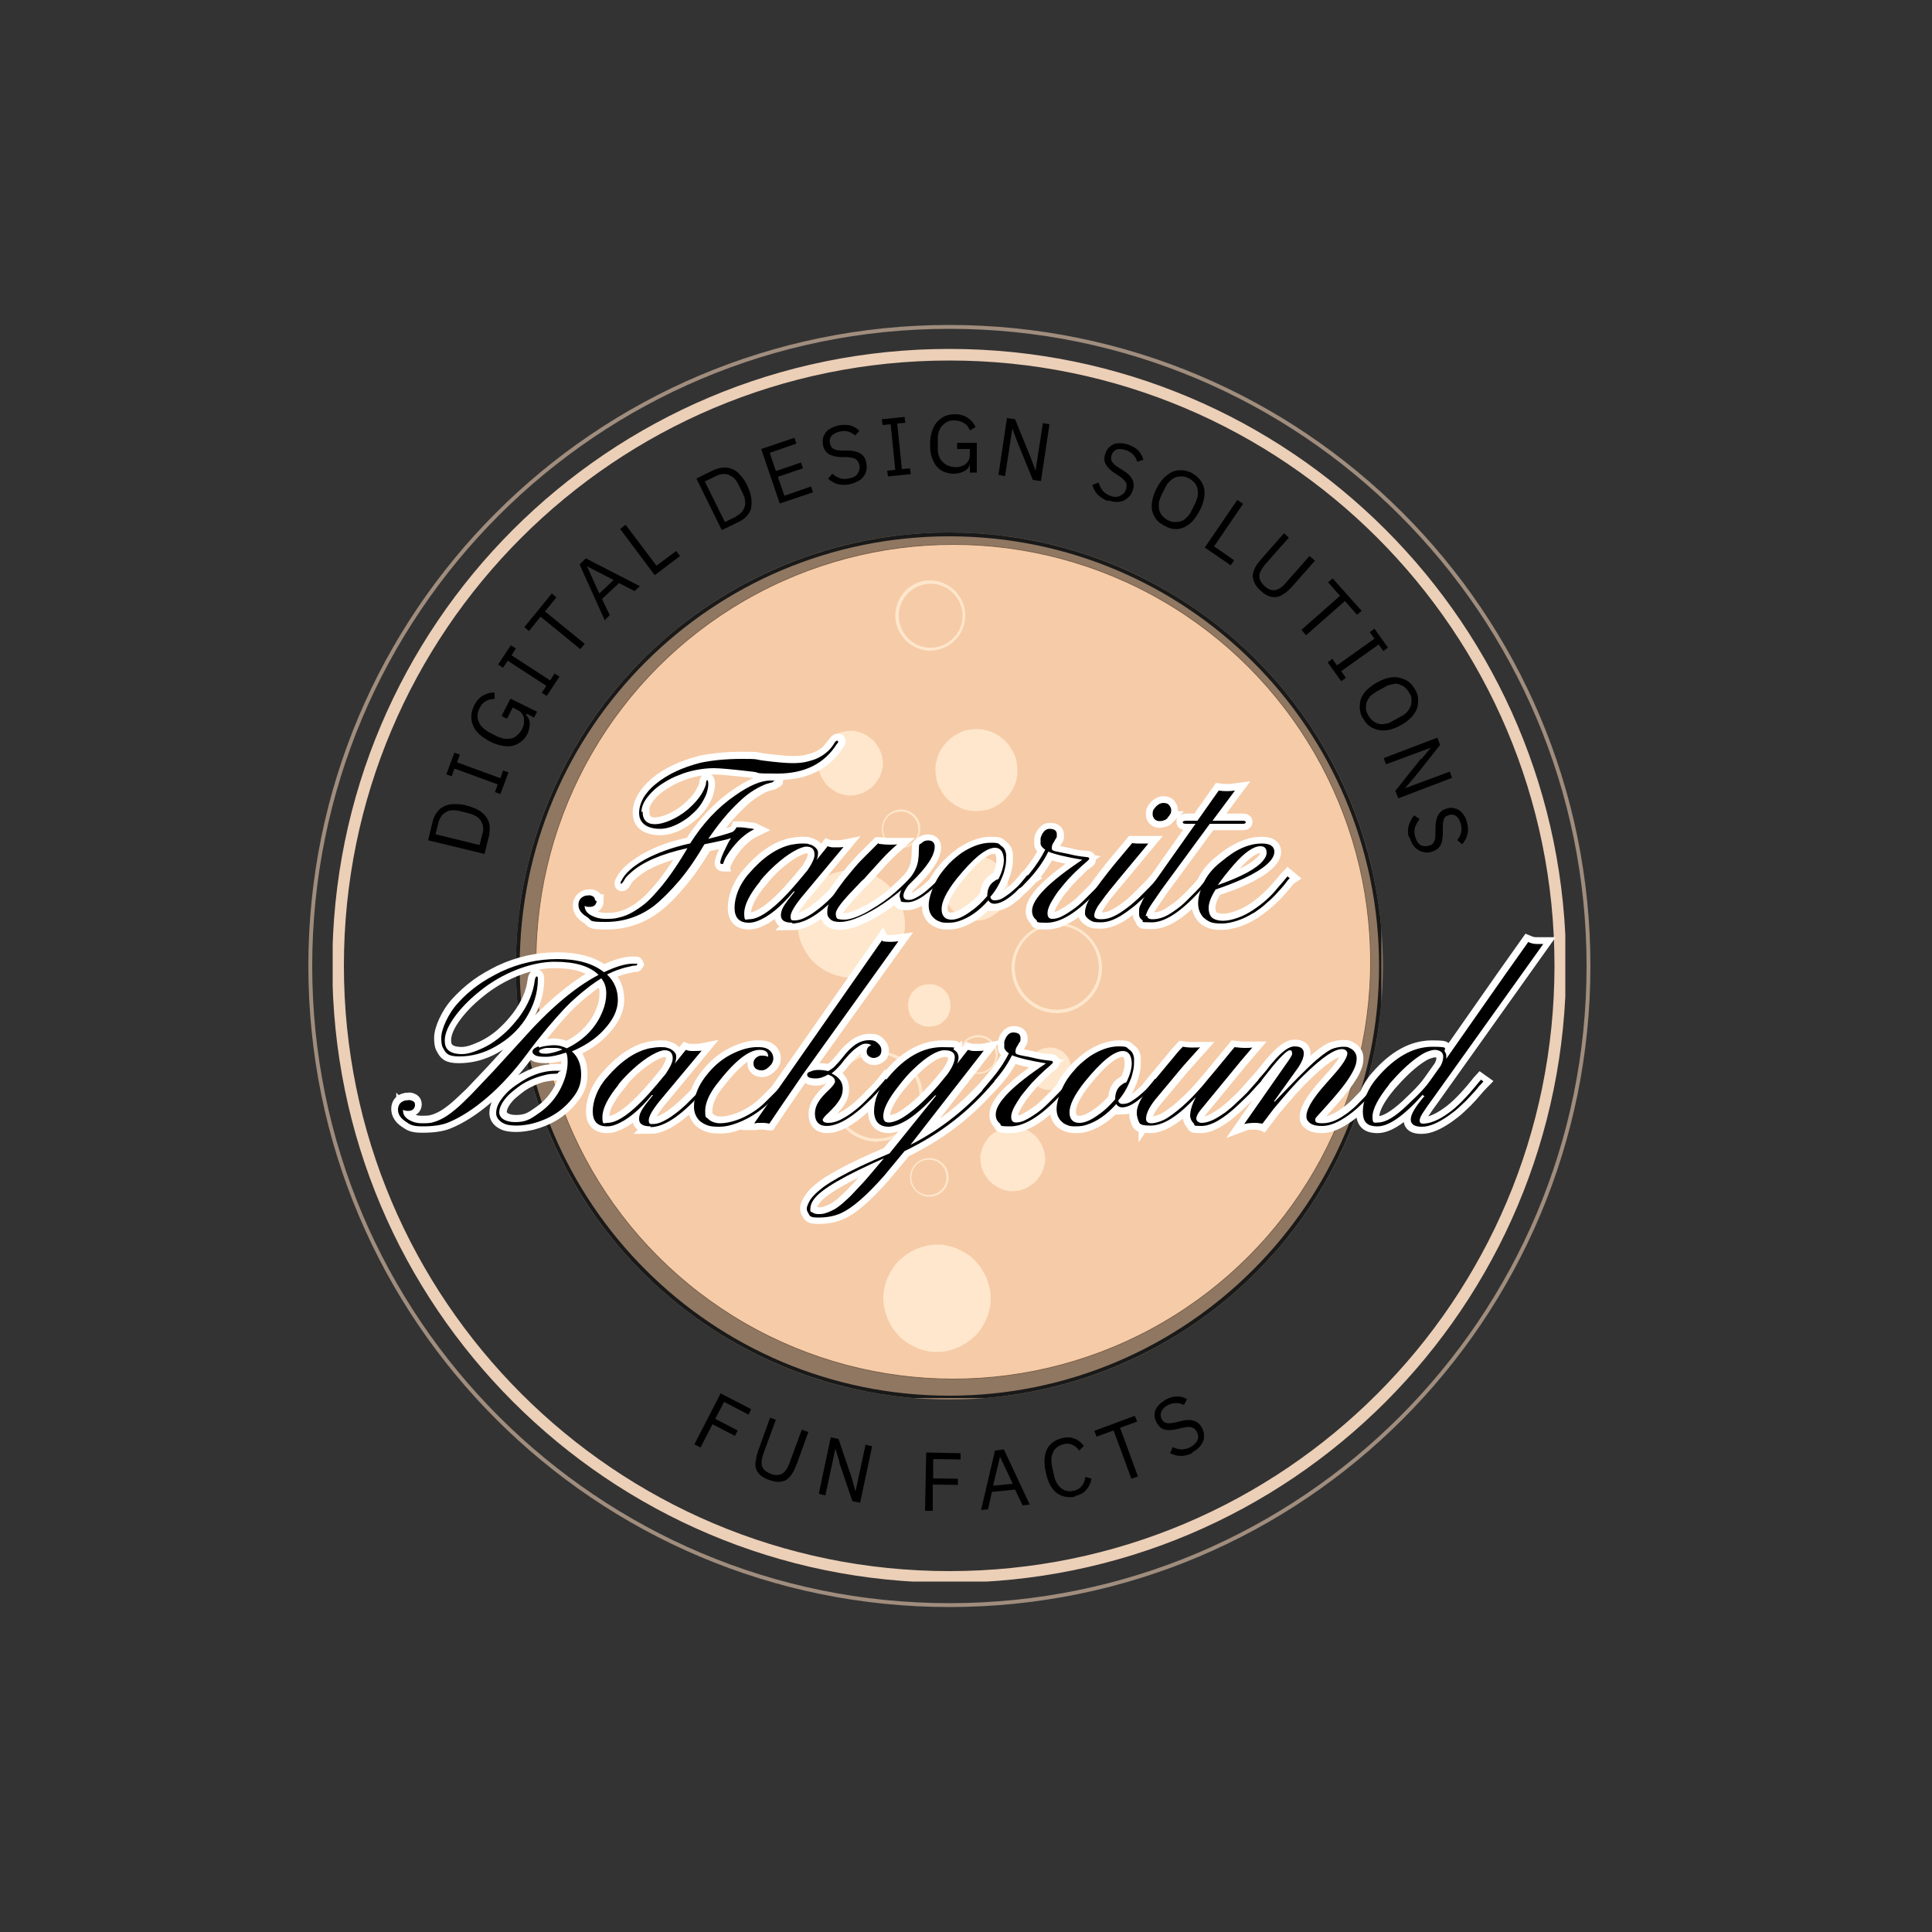 <svg xmlns="http://www.w3.org/2000/svg" xmlns:xlink="http://www.w3.org/1999/xlink" id="Layer_1" viewBox="0 0 500 500"><rect x="0" y="0" width="500" height="500" fill="#333333" stroke="none"/><defs><style>      .st0, .st1, .st2, .st3, .st4 {        fill: none;      }      .st5 {        mask: url(#mask);      }      .st1, .st6 {        stroke: #000;      }      .st1, .st4 {        stroke-width: 2px;      }      .st7 {        fill-opacity: .5;      }      .st6 {        fill: #ffdabe;        stroke-miterlimit: 10;        stroke-width: .2px;      }      .st2 {        stroke: #eccfb7;        stroke-width: 6px;      }      .st8 {        clip-path: url(#clippath-11);      }      .st9 {        clip-path: url(#clippath-10);      }      .st10 {        clip-path: url(#clippath-12);      }      .st3 {        stroke: #fff;        stroke-width: 3.5px;      }      .st11 {        fill: #fee7cc;      }      .st12 {        clip-path: url(#clippath-1);      }      .st13 {        clip-path: url(#clippath-3);      }      .st14 {        clip-path: url(#clippath-4);      }      .st15 {        clip-path: url(#clippath-2);      }      .st16 {        clip-path: url(#clippath-7);      }      .st17 {        clip-path: url(#clippath-6);      }      .st18 {        clip-path: url(#clippath-9);      }      .st19 {        clip-path: url(#clippath-8);      }      .st20 {        clip-path: url(#clippath-5);      }      .st21 {        fill: #eebc90;      }      .st4 {        stroke: #a08d7d;      }      .st22 {        clip-path: url(#clippath);      }    </style><clipPath id="clippath"><rect class="st0" x="79.8" y="84.1" width="331.9" height="331.9"></rect></clipPath><clipPath id="clippath-1"><path class="st0" d="M245.7,84.1c-91.7,0-165.9,74.3-165.9,165.9s74.3,165.9,165.9,165.9,165.9-74.3,165.9-165.9-74.3-165.9-165.9-165.9Z"></path></clipPath><clipPath id="clippath-2"><rect class="st0" x="86.1" y="90.3" width="319" height="319"></rect></clipPath><clipPath id="clippath-3"><path class="st0" d="M245.7,90.3c-88.2,0-159.7,71.5-159.7,159.6s71.5,159.7,159.7,159.7,159.6-71.5,159.6-159.7-71.5-159.6-159.6-159.6Z"></path></clipPath><mask id="mask" x="-50" y="-50" width="600" height="600" maskUnits="userSpaceOnUse"><g id="ea11ab69f2"><rect class="st7" x="-50" y="-50" width="600" height="600"></rect></g></mask><clipPath id="clippath-4"><rect class="st0" x="125.3" y="129.3" width="240" height="240"></rect></clipPath><clipPath id="clippath-5"><rect class="st0" x="133.5" y="137.8" width="224.5" height="224.5"></rect></clipPath><clipPath id="clippath-6"><path class="st0" d="M245.7,137.8c-62,0-112.2,50.2-112.2,112.2s50.2,112.2,112.2,112.2,112.2-50.2,112.2-112.2-50.2-112.2-112.2-112.2Z"></path></clipPath><clipPath id="clippath-7"><rect class="st0" x="133.5" y="137.8" width="224" height="224"></rect></clipPath><clipPath id="clippath-8"><circle class="st0" cx="245.7" cy="250" r="112.2"></circle></clipPath><clipPath id="clippath-9"><rect class="st0" x="206.2" y="224" width="28.5" height="29.3"></rect></clipPath><clipPath id="clippath-10"><rect class="st0" x="261.3" y="238.7" width="23.9" height="24"></rect></clipPath><clipPath id="clippath-11"><rect class="st0" x="228" y="321.3" width="29.3" height="28.7"></rect></clipPath><clipPath id="clippath-12"><rect class="st0" x="230.7" y="150" width="20" height="19.3"></rect></clipPath></defs><circle class="st6" cx="246.7" cy="248.9" r="108"></circle><g class="st22"><g class="st12"><path class="st4" d="M245.7,84.1c-91.7,0-165.9,74.3-165.9,165.9s74.3,165.9,165.9,165.9,165.9-74.3,165.9-165.9-74.3-165.9-165.9-165.9Z"></path></g></g><g class="st15"><g class="st13"><path class="st2" d="M245.7,90.3c-88.2,0-159.7,71.5-159.7,159.6s71.5,159.7,159.7,159.7,159.6-71.5,159.6-159.7-71.5-159.6-159.6-159.6Z"></path></g></g><g class="st5"><g class="st14"><g><g class="st20"><g class="st17"><path class="st21" d="M133.5,137.8h224.5v224.5h-224.5v-224.5Z"></path></g></g><g class="st16"><g class="st19"><path class="st1" d="M245.7,137.8c-62,0-112.2,50.2-112.2,112.2s50.3,112.2,112.2,112.2,112.2-50.3,112.2-112.2-50.2-112.2-112.2-112.2Z"></path></g></g></g></g></g><g class="st18"><path class="st11" d="M234.2,239.1c0,.9,0,1.8-.3,2.7s-.4,1.8-.8,2.6c-.3.8-.8,1.7-1.3,2.4-.5.8-1.1,1.5-1.7,2.1s-1.4,1.2-2.1,1.7c-.8.5-1.6.9-2.4,1.3-.8.4-1.7.6-2.6.8-.9.2-1.8.3-2.7.3s-1.8,0-2.7-.3c-.9-.2-1.8-.4-2.6-.8-.8-.3-1.7-.8-2.4-1.3-.8-.5-1.5-1.1-2.1-1.7-.7-.7-1.2-1.4-1.7-2.1-.5-.8-.9-1.6-1.3-2.4-.4-.8-.6-1.7-.8-2.6s-.3-1.8-.3-2.7,0-1.8.3-2.7c.2-.9.4-1.8.8-2.6.3-.8.8-1.7,1.3-2.4.5-.8,1.1-1.5,1.7-2.1.6-.7,1.4-1.2,2.1-1.7.8-.5,1.6-.9,2.4-1.3.8-.4,1.7-.6,2.6-.8.9-.2,1.8-.3,2.7-.3s1.8,0,2.7.3c.9.2,1.8.4,2.6.8.8.3,1.7.8,2.4,1.3.8.5,1.5,1.1,2.1,1.7.7.6,1.2,1.4,1.7,2.1.5.8.9,1.6,1.3,2.4.4.8.6,1.7.8,2.6.2.9.3,1.8.3,2.7Z"></path></g><g class="st9"><path class="st11" d="M273.5,262.2c-6.5,0-11.7-5.3-11.7-11.7s5.3-11.7,11.7-11.7,11.7,5.3,11.7,11.7-5.3,11.7-11.7,11.7ZM273.5,239.5c-6,0-10.9,4.9-10.9,10.9s4.9,10.9,10.9,10.9,10.9-4.9,10.9-10.9-4.9-10.9-10.9-10.9Z"></path></g><g class="st8"><path class="st11" d="M256.4,336c0,.9,0,1.8-.3,2.7-.2.9-.4,1.8-.8,2.6-.4.8-.8,1.7-1.3,2.4-.5.8-1.1,1.5-1.7,2.1-.7.6-1.4,1.2-2.1,1.7-.8.5-1.6.9-2.4,1.3-.8.3-1.7.6-2.6.8-.9.2-1.8.3-2.7.3s-1.8,0-2.7-.3c-.9-.2-1.8-.4-2.6-.8-.8-.4-1.7-.8-2.4-1.3-.8-.5-1.5-1.1-2.1-1.7-.6-.7-1.2-1.4-1.7-2.1-.5-.8-.9-1.6-1.3-2.4-.3-.8-.6-1.7-.8-2.6-.2-.9-.3-1.8-.3-2.7s0-1.8.3-2.7c.2-.9.4-1.8.8-2.6.4-.8.8-1.7,1.3-2.4.5-.8,1.1-1.5,1.7-2.1.7-.6,1.4-1.2,2.1-1.7.8-.5,1.6-.9,2.4-1.3.8-.3,1.7-.6,2.6-.8.9-.2,1.8-.3,2.7-.3s1.8,0,2.7.3c.9.2,1.8.4,2.6.8.8.4,1.7.8,2.4,1.3.8.5,1.5,1.1,2.1,1.7.6.7,1.2,1.4,1.7,2.1.5.8.9,1.6,1.3,2.4.3.8.6,1.7.8,2.6.2.9.3,1.8.3,2.7Z"></path></g><path class="st11" d="M270.5,299.9c0,.5,0,1.1-.2,1.6-.1.5-.3,1.1-.5,1.6-.2.5-.5,1-.8,1.4-.3.5-.7.9-1,1.3-.4.4-.8.7-1.3,1-.5.3-.9.6-1.4.8s-1,.4-1.6.5c-.5.1-1.1.2-1.6.2s-1.1,0-1.6-.2c-.5-.1-1.1-.3-1.6-.5s-1-.5-1.4-.8c-.5-.3-.9-.7-1.3-1-.4-.4-.7-.8-1-1.3-.3-.5-.6-.9-.8-1.4-.2-.5-.4-1-.5-1.6-.1-.5-.2-1.1-.2-1.6s0-1.1.2-1.6c.1-.5.3-1.1.5-1.6.2-.5.5-1,.8-1.4.3-.5.6-.9,1-1.3.4-.4.8-.7,1.3-1,.5-.3.9-.6,1.4-.8s1-.4,1.6-.5c.5-.1,1.1-.2,1.6-.2s1.1,0,1.6.2c.5.1,1.1.3,1.6.5s1,.5,1.4.8c.5.3.9.7,1.3,1,.4.4.7.8,1,1.3.3.5.6.9.8,1.4s.4,1,.5,1.6c.1.5.2,1.1.2,1.6Z"></path><path class="st11" d="M228.5,197.5c0,.6,0,1.1-.2,1.6-.1.5-.3,1.1-.5,1.6s-.5,1-.8,1.4c-.3.5-.7.9-1,1.3-.4.4-.8.7-1.3,1-.5.3-.9.6-1.4.8s-1,.4-1.6.5c-.5.1-1.1.2-1.6.2s-1.1,0-1.6-.2c-.5-.1-1.1-.3-1.6-.5-.5-.2-1-.5-1.4-.8-.5-.3-.9-.7-1.3-1-.4-.4-.7-.8-1-1.3-.3-.5-.6-.9-.8-1.4s-.4-1-.5-1.6c-.1-.5-.2-1.1-.2-1.6s0-1.1.2-1.6c.1-.5.3-1.1.5-1.6.2-.5.5-1,.8-1.4.3-.5.7-.9,1-1.3s.8-.7,1.3-1c.5-.3.9-.6,1.4-.8.5-.2,1-.4,1.6-.5.5-.1,1.1-.2,1.6-.2s1.1,0,1.6.2c.5.1,1.1.3,1.6.5s1,.5,1.4.8c.5.3.9.7,1.3,1,.4.4.7.8,1,1.3.3.5.6.9.8,1.4.2.5.4,1,.5,1.6.1.5.2,1.1.2,1.6Z"></path><path class="st11" d="M261,229.9c0,.5,0,1.1-.2,1.6-.1.5-.3,1.1-.5,1.6s-.5,1-.8,1.4c-.3.5-.7.9-1,1.3-.4.4-.8.7-1.3,1-.5.3-.9.6-1.4.8-.5.2-1,.4-1.6.5-.5.1-1.1.2-1.6.2s-1.1,0-1.6-.2c-.5-.1-1.1-.3-1.6-.5s-1-.5-1.4-.8c-.5-.3-.9-.7-1.3-1-.4-.4-.7-.8-1-1.3-.3-.5-.6-.9-.8-1.4s-.4-1-.5-1.6c-.1-.5-.2-1.1-.2-1.6s0-1.1.2-1.6c.1-.5.3-1.1.5-1.6.2-.5.5-1,.8-1.4.3-.5.7-.9,1-1.3.4-.4.8-.7,1.3-1,.5-.3.9-.6,1.4-.8s1-.4,1.6-.5c.5-.1,1.1-.2,1.6-.2s1.1,0,1.6.2c.5.1,1.1.3,1.6.5.5.2,1,.5,1.4.8.5.3.9.7,1.3,1s.7.8,1,1.3c.3.5.6.9.8,1.4.2.5.4,1,.5,1.6.1.5.2,1.1.2,1.6Z"></path><path class="st11" d="M246,260.2c0,.4,0,.7-.1,1.1,0,.4-.2.7-.3,1-.1.3-.3.7-.5,1-.2.3-.4.6-.7.8-.3.3-.5.5-.8.7s-.6.4-1,.5c-.3.1-.7.2-1,.3-.4,0-.7.1-1.1.1s-.7,0-1.1-.1c-.4,0-.7-.2-1-.3-.3-.1-.7-.3-1-.5-.3-.2-.6-.4-.8-.7-.3-.3-.5-.5-.7-.8s-.4-.6-.5-1c-.1-.3-.2-.7-.3-1,0-.4-.1-.7-.1-1.1s0-.7.1-1.1c0-.4.2-.7.3-1,.1-.3.3-.7.5-1s.4-.6.7-.8c.3-.3.5-.5.8-.7.3-.2.6-.4,1-.5.3-.1.7-.2,1-.3.4,0,.7-.1,1.1-.1s.7,0,1.1.1c.4,0,.7.2,1,.3.3.1.7.3,1,.5s.6.4.8.7c.3.3.5.5.7.8.2.3.4.6.5,1,.1.3.2.7.3,1,0,.4.1.7.1,1.1Z"></path><path class="st11" d="M277.2,276.6c0,.4,0,.7-.1,1.1,0,.4-.2.7-.3,1-.1.3-.3.7-.5,1-.2.3-.4.6-.7.8-.3.3-.5.5-.8.7s-.6.4-1,.5c-.3.1-.7.2-1,.3-.4,0-.7.1-1.1.1s-.7,0-1.1-.1c-.4,0-.7-.2-1-.3s-.7-.3-1-.5-.6-.4-.8-.7c-.3-.3-.5-.5-.7-.8-.2-.3-.4-.6-.5-1-.1-.3-.2-.7-.3-1,0-.4-.1-.7-.1-1.1s0-.7.1-1.1c0-.4.2-.7.3-1,.1-.3.3-.7.5-1s.4-.6.7-.8c.3-.3.5-.5.8-.7.3-.2.6-.4,1-.5s.7-.2,1-.3c.4,0,.7-.1,1.1-.1s.7,0,1.1.1c.4,0,.7.2,1,.3.3.1.7.3,1,.5.3.2.6.4.8.7.3.3.5.5.7.8s.4.6.5,1c.1.3.2.7.3,1,0,.4.1.7.1,1.1Z"></path><path class="st11" d="M227,295.5c-1.1,0-2.2-.2-3.3-.5-3-.9-5.5-2.9-7-5.7s-1.8-5.9-.9-8.9c.9-3,2.9-5.5,5.7-7,2.7-1.5,5.9-1.8,8.9-.9,3,.9,5.5,2.9,7,5.6,1.5,2.8,1.8,5.9.9,8.9-.9,3-2.9,5.5-5.7,7-1.7.9-3.6,1.4-5.6,1.4ZM221.8,274.1c-2.6,1.4-4.4,3.7-5.3,6.5s-.5,5.8.9,8.3c1.4,2.6,3.7,4.4,6.5,5.3s5.8.5,8.3-.9c2.6-1.4,4.4-3.7,5.3-6.5s.5-5.8-.9-8.3c-1.4-2.6-3.7-4.4-6.5-5.3-2.8-.8-5.8-.5-8.3.9Z"></path><path class="st11" d="M263.3,199.3c0,.7,0,1.4-.2,2.1-.1.7-.3,1.4-.6,2-.3.7-.6,1.3-1,1.8s-.8,1.1-1.3,1.6c-.5.5-1,.9-1.6,1.3-.6.4-1.2.7-1.8,1-.6.3-1.3.5-2,.6-.7.1-1.4.2-2.1.2s-1.4,0-2.1-.2c-.7-.1-1.4-.3-2-.6-.6-.3-1.3-.6-1.8-1-.6-.4-1.1-.8-1.6-1.3-.5-.5-.9-1-1.3-1.6s-.7-1.2-1-1.8c-.3-.6-.5-1.3-.6-2s-.2-1.4-.2-2.1,0-1.4.2-2.1.3-1.4.6-2c.3-.6.6-1.3,1-1.8s.8-1.1,1.3-1.6,1-.9,1.6-1.3c.6-.4,1.2-.7,1.8-1,.7-.3,1.3-.5,2-.6s1.4-.2,2.1-.2,1.4,0,2.1.2,1.4.3,2,.6c.7.3,1.3.6,1.8,1,.6.4,1.1.8,1.6,1.3s.9,1,1.3,1.6.7,1.2,1,1.8c.3.7.5,1.3.6,2,.1.7.2,1.4.2,2.1Z"></path><g class="st10"><path class="st11" d="M240.8,168.4c-.9,0-1.7-.1-2.6-.4-2.3-.7-4.2-2.2-5.4-4.4-2.4-4.4-.7-9.9,3.6-12.3,2.1-1.2,4.6-1.4,6.9-.7,2.3.7,4.2,2.2,5.4,4.4,1.2,2.1,1.4,4.6.7,6.9-.7,2.3-2.2,4.2-4.4,5.4-1.3.7-2.8,1.1-4.3,1.1ZM236.7,151.8l.2.3c-4,2.2-5.5,7.2-3.3,11.2,1,1.9,2.8,3.4,4.9,4,2.1.6,4.3.4,6.3-.7,1.9-1.1,3.4-2.8,4-4.9.6-2.1.4-4.3-.7-6.3-1.1-1.9-2.8-3.4-4.9-4-2.1-.6-4.3-.4-6.3.7l-.2-.3Z"></path></g><path class="st11" d="M233.2,219.5c-1.8,0-3.5-.9-4.4-2.6-1.3-2.4-.4-5.5,2-6.8,1.2-.6,2.5-.8,3.8-.4,1.3.4,2.3,1.2,3,2.4.6,1.2.8,2.5.4,3.8-.4,1.3-1.2,2.3-2.4,3-.8.4-1.6.6-2.4.6ZM230.9,210.3v.2c-2.1,1.2-3,4-1.8,6.3.6,1.1,1.6,1.9,2.7,2.2,1.2.3,2.4.2,3.5-.4,1.1-.6,1.9-1.6,2.2-2.7.3-1.2.2-2.4-.4-3.5s-1.6-1.9-2.7-2.2c-1.2-.3-2.4-.2-3.5.4v-.2Z"></path><path class="st11" d="M253.2,277.9c-.5,0-1,0-1.4-.2-1.3-.4-2.3-1.2-3-2.4-1.3-2.4-.4-5.5,2-6.8,1.2-.6,2.5-.8,3.8-.4,1.3.4,2.3,1.2,3,2.4.6,1.2.8,2.5.4,3.8-.4,1.3-1.2,2.3-2.4,3-.7.4-1.6.6-2.4.6ZM251,268.9c-2.2,1.2-3.1,4-1.9,6.3.6,1.1,1.6,1.9,2.7,2.2,1.2.3,2.4.2,3.5-.4,1.1-.6,1.9-1.6,2.2-2.7.3-1.2.2-2.4-.4-3.5s-1.6-1.9-2.7-2.2c-1.2-.3-2.4-.2-3.5.4Z"></path><path class="st11" d="M240.5,309.7c-.5,0-1,0-1.4-.2-1.3-.4-2.3-1.2-3-2.4-1.3-2.4-.4-5.5,2-6.8,1.2-.6,2.5-.8,3.8-.4,1.3.4,2.3,1.2,3,2.4.6,1.2.8,2.5.4,3.8-.4,1.3-1.2,2.3-2.4,3-.7.4-1.6.6-2.4.6ZM238.3,300.6c-2.2,1.2-3.1,4-1.9,6.3.6,1.1,1.6,1.9,2.7,2.2,1.2.3,2.4.2,3.5-.4,1.1-.6,1.9-1.6,2.2-2.7.3-1.2.2-2.4-.4-3.5s-1.6-1.9-2.7-2.2c-1.2-.3-2.4-.2-3.5.4Z"></path><path class="st3" d="M139.6,271.1c.5-.2,1-.3,1.6-.4.6-.1,1.4-.2,2.4-.2s2,.3,3.1.8c4.5-2.2,7.6-5.4,9.3-9.7.6-1.5.9-3,.9-4.6s-.4-2.8-1.3-3.9c-.5.3-.9.5-1.4.9l-1.4,1c-2.6,2-4.8,3.9-6.6,5.8-3,3.2-6.2,7.1-9.7,11.7-3.4,4.6-6.9,8.4-10.4,11.4-3.5,3-6.9,5.2-10.1,6.5-1.7.7-3.9,1-6.6,1s-3.2-.4-4.5-1.3c-1.2-.8-1.9-1.9-1.9-3.1s.6-2.1,1.9-2.4c.3,0,.6-.1,1-.1s.6.1,1,.3c.3.2.5.5.5,1s-.2.8-.5,1.1c-.3.3-.8.4-1.3.4s-1,0-1.3-.3v.2c0,1,.5,1.8,1.4,2.4,1,.6,2.1.9,3.3.9s2.3,0,3.1-.3c.8-.2,1.7-.6,2.6-1.1.9-.5,2-1.3,3.2-2.3,1.2-1,2.5-2.3,4.1-3.8l5.5-5.8,7.4-8.1c7-7.9,13.7-13.6,19.9-16.9-2.3-2.3-6.1-3.4-11.4-3.4s-12.3,2.3-18.3,6.8c-2.9,2.2-5.3,4.5-7.2,7-1.9,2.5-2.9,4.7-2.9,6.6s.8,2.8,2.5,3.3c.5.1,1.2.2,2,.2s2-.2,3.3-.7c1.3-.5,2.7-1.1,4-1.9,1.3-.8,2.7-1.8,3.9-3,1.3-1.2,2.4-2.5,3.5-3.9,2.3-3.1,3.7-6.2,4.1-9.6.1-.6.3-1,.5-1s.3.2.3.7c0,3.7-1.1,7.1-3.2,10.4-1.9,2.9-4.5,5.3-7.7,7.1-3.1,1.8-6.3,2.6-9.4,2.6s-3.5-.8-4.3-2.3c-.3-.5-.4-1.4-.4-2.5s.4-2.6,1.2-4.3c.8-1.7,1.8-3.3,3.2-4.8,1.4-1.5,3-3,4.9-4.4,1.9-1.4,3.9-2.5,6.1-3.6,4.7-2.2,9.6-3.3,14.7-3.3s9.1,1.1,12,3.3c3-1.4,5.5-2.2,7.5-2.2s1,0,1,.3-.2.2-.5.2c-.4,0-.9.2-1.6.3-2,.4-3.8,1.1-5.6,2,1.9,1.8,2.8,4,2.8,6.6s-1.2,5.1-3.6,7.7c-2.2,2.4-5,4.2-8.3,5.6,1.6,1.4,2.4,3.4,2.4,6s-.8,4.4-2.5,6.4c-2.5,3.1-5.9,5.2-10.2,6.3-1.4.3-2.7.5-3.9.5s-2.1-.1-2.8-.3c-.6-.2-1.1-.5-1.5-.8-.7-.6-1-1.3-1-2.1s.2-1.6.6-2.4c.4-.8,1-1.6,1.7-2.4.7-.8,1.6-1.6,2.6-2.3,1-.7,2.1-1.4,3.2-1.9,2.5-1.3,5-1.9,7.4-1.9s.6.1.6.4-.4.4-1.2.4-1.8.2-2.9.4c-1.1.3-2.2.7-3.2,1.2-1.1.5-2.1,1.1-3,1.8-.9.7-1.8,1.4-2.5,2.1-1.5,1.6-2.3,3.1-2.3,4.4s1.4,2.5,4.1,2.5,3.9-.7,6-2.2c3.4-2.3,5.7-5.5,6.9-9.5.4-1.4.6-2.6.6-3.8s-.1-2-.4-2.4c-2.1.7-3.8,1-5.2,1s-2.3-.1-2.8-.4c-.5-.3-.7-.6-.7-.9s.1-.5.4-.8c.3-.2.6-.4,1.1-.6ZM145.7,271.7c-.6-.4-1.3-.5-2.2-.5s-1.4,0-1.9,0c-.4,0-.8.1-1.1.2-.7.2-1,.4-1,.6,0,.5.6.7,1.7.7s2.6-.4,4.4-1.1ZM168.4,291.5c-2,0-3-.6-3-1.9s.6-2.3,1.7-3.8l1.9-2.4h-.3c-3.4,4-6.5,6.6-9.5,7.7-.8.3-1.5.4-2.1.4-2.5,0-3.7-1.3-3.7-3.9s1.2-6,3.7-8.8c3.6-4.2,7.3-6.7,11-7.5,1.1-.2,2-.3,2.8-.3s1.4,0,1.8.2c.4.1.8.3,1.2.5.7.5,1.1,1,1.1,1.7s-.1,1.3-.4,1.9l2.9-3.6c.5.2,1,.2,1.5.2,1.2,0,2,0,2.5-.1l-10.1,12.2c-2.4,2.8-3.6,4.8-3.6,5.9s.4,1,1.1,1,1.6-.2,2.6-.7c1-.5,2-1,2.9-1.8,1-.7,1.9-1.5,2.9-2.4.9-.9,1.8-1.7,2.6-2.6.8-.8,1.5-1.6,2.1-2.3l1.4-1.6.6.5-1.5,1.7c-5.8,6.6-10.5,10-14.3,10ZM160.1,280.7c-2.8,3.4-4.2,6.2-4.2,8.4s.4,1.5,1.3,1.5c2.9,0,7.1-3.2,12.6-9.7l2.5-3c1.2-1.8,1.8-3.1,1.8-4,0-1.4-.7-2.1-2.1-2.1s-4.6,1.6-8.2,4.8c-1.2,1.1-2.5,2.5-3.8,4ZM198.8,273.4c0-1.2-.8-1.7-2.2-1.7-2.9,0-6.6,3-11.2,9-1.9,2.5-2.8,4.8-2.8,6.8s.2,1.5.7,2c.8.8,1.9,1.2,3.2,1.2s2.7-.3,4.2-.8c1.5-.5,2.8-1.2,4.1-2,1.3-.8,2.4-1.7,3.4-2.7,1-1,1.9-1.9,2.7-2.7.8-.8,1.4-1.6,1.8-2.2.4-.6.7-.9.8-1l.7.5-.8,1.1c-3.8,4.9-7.9,8.2-12.6,9.9-1.6.6-3,.8-4.4.8s-2.5-.1-3.2-.4c-.8-.3-1.4-.7-1.9-1.1-1-1-1.5-2.2-1.5-3.7,0-2.9,1.2-5.8,3.7-8.7,1.9-2.3,4.2-4.1,6.9-5.3,2.2-1,4.3-1.5,6.3-1.4,1.8,0,2.9.7,3.4,1.8.5,1.2.2,2.3-.8,3.2-.7.7-1.3,1-1.9,1-1.4,0-2.2-.6-2.2-1.8,0-.6.2-1,.6-1.4.4-.4.9-.6,1.3-.6.6,0,1.2,0,1.8.3h0ZM228.4,243.6c1.3.2,2.7.2,4.1,0l-24.6,34.3c-4.7,6.8-7.6,11.1-8.8,12.9-.5,0-1-.2-1.4-.2s-.7,0-.9,0c-.2,0-.4,0-.6,0s-.4,0-.6.1c-.2,0-.3,0-.4,0l33.1-47.3ZM212.9,289.7c0,.6.5.9,1.5.9s2-.3,3.1-.8c1.1-.5,2.2-1.2,3.3-2,1.1-.8,2.1-1.7,3.1-2.7,1-1,1.9-1.9,2.7-2.7,1.2-1.3,2.1-2.3,2.7-3.1l.6.5c0,0-.4.4-.9,1-.5.6-1.2,1.3-2,2.2-.8.9-1.7,1.8-2.8,2.8-1,1-2.2,1.9-3.3,2.8-2.7,2-5,2.9-6.9,2.9s-3-1.1-3-3.2,1.2-3.8,3.7-6.2c1-1,1.5-1.7,1.5-2.1,0-.8-.6-1.4-1.8-1.8-1.2.7-2.2,1-3.1,1-1.5,0-2.2-.3-2.2-.9s.3-.7.9-1c.6-.3,1.3-.4,2.1-.4s1.6.1,2.4.3c.6-.3,1.1-.7,1.5-1,.9-.9,1.7-1.8,2.4-2.7.7-.9,1.4-1.7,2.1-2.2,1.5-1.4,3.1-2,4.6-2s1.7.2,2.3.8c.6.5.9,1.1.9,1.8,0,.7-.2,1.2-.7,1.5-.4.3-.9.5-1.4.5s-.9-.2-1.3-.5c-.4-.3-.5-.7-.5-1.2,0-.8.5-1.4,1.2-1.6-.3-.2-.7-.4-1.2-.4s-.9,0-1.4.3c-.4.2-.9.5-1.5.9-1.1.8-2.4,2.2-4,4.3-.7.8-1.5,1.6-2.3,2.2,1.9.9,2.8,2.2,2.8,3.9s-.6,2.9-1.9,4.4c-.5.6-1.1,1.2-1.7,1.8-1.1,1-1.6,1.6-1.6,2ZM235.2,296.4c8.4-4.2,15.6-10,21.6-17.2l.6.5c-6.4,7.7-14.1,13.7-23.3,18.1l-5.3,6.4c-4.5,5.1-8.1,8.3-11,9.6-1.7.8-3.7,1.2-6,1.2s-2.2-.4-2.7-1.3c-.4-.6-.4-1.3,0-2.1.4-.8.9-1.6,1.5-2.3.6-.7,1.5-1.4,2.5-2.2,1.1-.8,2.4-1.6,4-2.5,3.2-1.8,7.6-3.9,13.1-6.2l12.1-15h-.2c-3.7,4-6.9,6.6-9.8,7.6-.9.3-1.6.5-2.2.5-2.4,0-3.7-1.3-3.7-3.9,0-3.1,1.2-6,3.6-8.8,4.3-5.2,9-7.8,14-7.8s2.4.2,3.1.7c1.2.7,1.5,1.9.8,3.6l2.8-3.6c.6.2,1.1.2,1.6.2,1.2,0,2,0,2.5-.1l-19.3,24.8ZM247.1,273.6c0-1.2-.9-1.8-2.7-1.8s-4.6,1.6-8,4.9c-1.2,1.1-2.4,2.6-3.8,4.2-2.7,3.4-4.1,6.1-4,8,0,.6.2,1,.4,1.2s.6.3,1.1.3,1.2-.2,2.1-.5c.8-.3,1.8-.9,2.9-1.7,2.5-1.8,5.1-4.3,7.9-7.5l2.3-2.8c1.3-1.8,1.9-3.3,1.9-4.4ZM228.9,299.7c-10.2,4.5-16.3,8-18.2,10.6-.7.9-1,1.8-1,2.7s.2.5.6.8c.4.3.9.4,1.5.4s1.3,0,2-.3c.7-.2,1.3-.5,2.1-.9.7-.4,1.5-1,2.3-1.7.8-.7,1.8-1.6,2.8-2.7,1.1-1.1,2.2-2.3,3.5-3.8l4.4-5.2ZM261.7,289.1c0,.9.4,1.4,1.2,1.4s1.7-.2,2.6-.7c.9-.5,1.9-1.1,2.9-1.8,1-.7,2-1.6,2.9-2.5l2.6-2.6c.8-.8,1.5-1.6,2.1-2.2l1.2-1.4.6.5c-.4.3-.9.9-1.5,1.6l-2.2,2.4c-4.9,5.2-9.1,7.7-12.6,7.7s-2.1-.3-2.7-.8c-.7-.6-1-1.3-1-2.2,0-3,4.3-7.4,13-13.2-4.2-.7-7.2-1.4-8.8-2.1-1.3,2.7-3.3,5.5-6.1,8.3-.6.7-1,1-1.2,1.1-.2,0-.2.1-.3.1,0,0,0,0,0-.2,0-.1,0-.2,0-.3,0,0,0-.1.1-.2.9-1.1,1.8-2.1,2.6-3.1,1.9-2.3,3.2-4.4,4.1-6.2-.7-.5-1.1-.9-1.2-1.5,0-.5,0-1,0-1.5.1-.4.3-.9.5-1.2.5-.8,1.1-1.2,1.8-1.2,1.3,0,1.9.5,1.9,1.4s0,.8-.3,1.2l-.5.9c-.4.5-.5,1-.5,1.6s.8.7,2.3,1c1.5.3,2.6.5,3.2.7,1.4.3,2.5.4,3.3.4.6,0,.8.2.8.4s-.3.5-1,1c-.7.5-1.4,1.2-2.1,1.9-.8.7-1.5,1.5-2.3,2.3-.7.8-1.4,1.6-2.1,2.5-.7.8-1.2,1.6-1.7,2.4-1.1,1.7-1.6,3-1.6,3.9ZM290.5,286.6c-.7,0-1.3-.3-1.6-.9-2.4,2.7-4.9,4.5-7.7,5.4-.9.3-1.8.4-2.7.4s-1.6-.1-2.2-.3c-.6-.2-1.1-.5-1.5-.8-1.6-1.4-1.8-3.8-.5-7.2.5-1.3,1.1-2.6,1.9-3.7.8-1.2,1.7-2.2,2.7-3.2,1-1,2.1-1.9,3.2-2.7,2.6-1.7,5.1-2.6,7.5-2.6s2,.3,2.7.8c.8.5,1.2,1.3,1.2,2.4,0,1,0,2-.2,2.9-.2.9-.5,1.8-.8,2.7-.7,1.8-1.7,3.6-3.1,5.2.1.6.5.9,1.2.9s1.2-.1,1.8-.4c.6-.3,1.1-.7,1.7-1.1.6-.4,1.1-.9,1.7-1.4s1.1-1,1.5-1.5l1.1-1.3c.3-.4.5-.6.7-.8l.7.5c-.3.2-.6.6-1,1-.4.4-.8.9-1.3,1.4,0,0-.5.5-1.6,1.6-2.1,1.9-3.9,2.8-5.4,2.8ZM278.1,290.3c.3.2.8.2,1.3.2,1.3,0,3-.7,5-2.2,1.6-1.1,2.9-2.4,4.2-3.9h0c0-1.8.6-3.1,1.9-4,.3-.2.7-.4,1-.5,1-2,1.4-3.7,1.3-5-.1-2.1-.9-3.1-2.3-3.1-2.4,0-5.7,2.7-9.9,8-2.7,3.4-4,6.1-3.9,8,0,1.1.4,1.9,1.3,2.4ZM296.6,289.6c0,.7.5,1.1,1.4,1.1s2.8-.5,4.3-1.5c3.3-2.2,6.8-5.5,10.4-9.9,0,0,2.3-2.7,6.8-8.2,1,.1,1.8.2,2.6.2s1.4,0,1.9,0l-2.9,3.4-10.6,12.9c-.7.9-1.1,1.6-1.1,2.1s.5,1.1,1.4,1.1,2-.3,3-.8c1-.5,2.1-1.2,3.1-1.9,1-.8,2-1.6,3-2.6,1-.9,1.9-1.8,2.7-2.7l3.1-3.5.6.5-1.2,1.3c-.6.7-1.3,1.4-2.1,2.3l-2.8,2.7c-3.8,3.6-7,5.4-9.5,5.4s-1.5-.2-2-.7c-.5-.4-.8-1.1-.9-1.8,0-1.5.5-3.1,1.5-4.9-4.6,4.9-8.5,7.4-11.7,7.4s-2.9-.6-3.4-1.9c-.1-.4-.2-.8-.2-1.4,0-.6.1-1.2.4-2,.3-.8.7-1.6,1.3-2.5.6-.9,1.3-1.9,2.1-2.9l5.4-6.5c.8-1,1.7-2.1,2.7-3.1.8.1,1.4.2,1.9.2h1c.9,0,1.4,0,1.6,0-2.3,2.6-4,4.4-4.9,5.5l-6,7.2c-2.1,2.4-3.1,4.4-3.1,5.8ZM326.6,290.8c-.5,0-1.1-.2-1.8-.2-1.1,0-2,0-2.8.3l10.4-14.9c1.3-1.8,2-2.9,2-3.2,0-.7-.1-1-.6-1-.7,0-2.6,1.8-5.5,5.5l-1.9,2.4c-.2,0-.3,0-.5-.1-.2-.2-.2-.3-.1-.4.6-.6,1.2-1.4,2-2.4.7-.9,1.5-1.9,2.3-2.7,2-2.2,3.6-3.3,4.9-3.3,2.2,0,2.9,1.1,2.1,3.4-.2.5-.5,1.1-1,1.9l-6.3,8.7.2.3c5-5.5,8.6-9.2,10.7-10.9,2-1.7,3.5-2.7,4.5-2.9,1-.3,1.8-.4,2.4-.4s1.2,0,1.6.3c.4.2.8.4,1.1.7.5.5.8,1.1.8,1.9,0,.7-.1,1.5-.4,2.2-.3.8-.7,1.7-1.4,2.7-1.3,2.1-3.6,4.9-6.8,8.4-1.3,1.4-2,2.2-2.1,2.4,0,.2,0,.4,0,.5,0,.5.6.7,1.8.7s2.4-.3,3.4-.8c1.1-.5,2.1-1.2,3.1-1.9,1-.8,2-1.6,2.9-2.6.9-.9,1.8-1.8,2.5-2.7.7-.8,1.4-1.6,1.9-2.2.5-.6.8-1,1-1.2l.6.5c-.2.2-.6.7-1.1,1.3-.5.7-1.2,1.4-1.9,2.3-.8.9-1.6,1.8-2.6,2.7-1,1-2,1.8-3.1,2.6-2.5,1.8-4.8,2.8-6.8,2.8s-3-.5-3.7-1.3c-.2-.3-.3-.6-.3-1s0-.8.2-1.3c.1-.5.4-1.1.8-1.9.9-1.6,2.3-3.4,4-5.3,1.7-1.9,2.9-3.2,3.4-3.9.5-.7,1-1.3,1.3-1.8.6-1,.9-1.7.9-2.2s-.5-1.1-1.4-1.1c-2,0-5.2,2.2-9.8,6.7-2.3,2.2-4.9,5.2-7.9,8.8l-2.8,3.7ZM368.2,283.3c-4.9,5.5-8.8,8.2-11.7,8.2s-3.8-1.3-3.8-3.9,1.2-6,3.7-8.8c4.5-5.2,9.2-7.8,14.2-7.8s2.6.5,3.3,1.4c.2.3.3.6.3.8s0,.4,0,.5c0,0,0,.2,0,.3l14.9-21.3,6.3-8.9c.7.3,1.4.5,2.1.5s1.2,0,1.7,0l-28.4,39.9c-1.2,1.6-2,2.8-2.6,3.7-.6.9-.9,1.6-.9,2.2s.2.8.8.8c1.9,0,4.1-.9,6.6-2.7,2.3-1.6,4.7-4.1,7.4-7.4.5-.6.8-1.1,1-1.3l.7.5c-.2.2-.6.7-1.2,1.3-.6.7-1.2,1.4-2,2.3-.8.9-1.7,1.8-2.7,2.7-1,1-2.1,1.8-3.2,2.6-2.6,1.8-4.8,2.8-6.8,2.8s-2.9-.6-2.9-1.9c0-1.3,1.2-3.3,3.6-6.2h-.2ZM359.5,280.8c-2.9,3.5-4.3,6.2-4.3,8.3s.5,1.5,1.5,1.5c1.8,0,4.2-1.4,7.4-4.3l2.5-2.4c1.4-1.4,2.6-2.7,3.5-4l2.7-3.8c.5-.9.7-1.7.7-2.4s-.2-1.1-.7-1.4c-.5-.3-1-.4-1.5-.4s-1.2.2-2,.5c-.8.3-1.7.9-2.7,1.6-2.2,1.6-4.5,3.8-7.1,6.8Z"></path><path d="M139.6,271.1c.5-.2,1-.3,1.6-.4.6-.1,1.4-.2,2.4-.2s2,.3,3.1.8c4.5-2.2,7.6-5.4,9.3-9.7.6-1.5.9-3,.9-4.5s-.4-2.9-1.3-3.9c-.5.3-.9.6-1.4.9l-1.4,1c-2.6,2-4.8,3.9-6.6,5.8-3,3.2-6.3,7.1-9.7,11.7-3.4,4.6-6.9,8.4-10.4,11.4-3.5,3-6.9,5.2-10.1,6.5-1.7.7-3.9,1-6.6,1s-3.2-.4-4.5-1.3c-1.2-.8-1.9-1.8-1.9-3s.6-2.1,1.9-2.4c.3,0,.6-.1,1-.1s.6.1,1,.3.5.5.5,1-.2.8-.5,1.1-.8.4-1.3.4-1-.1-1.3-.3v.2c0,1,.5,1.8,1.5,2.4,1,.6,2.1.9,3.3.9s2.3,0,3.1-.3c.8-.2,1.7-.6,2.6-1.1.9-.5,2-1.3,3.2-2.3,1.2-1,2.5-2.3,4.1-3.9l5.5-5.8,7.4-8.1c7-7.9,13.6-13.6,19.9-16.9-2.3-2.3-6.1-3.4-11.4-3.4s-12.3,2.3-18.3,6.8c-2.9,2.2-5.3,4.5-7.2,7-1.9,2.5-2.9,4.7-2.9,6.6s.8,2.8,2.5,3.3c.5.1,1.1.2,2,.2s1.9-.2,3.3-.7c1.3-.5,2.7-1.1,4-1.9,1.3-.8,2.7-1.9,3.9-3,1.3-1.2,2.4-2.5,3.5-3.9,2.3-3.1,3.7-6.3,4.1-9.6.1-.6.3-1,.5-1s.3.2.3.6c0,3.7-1.1,7.1-3.2,10.4-1.9,2.9-4.5,5.3-7.7,7.1-3.1,1.8-6.3,2.6-9.4,2.6s-3.5-.8-4.3-2.3c-.3-.5-.4-1.4-.4-2.5s.4-2.6,1.2-4.3c.8-1.7,1.8-3.3,3.2-4.8,1.4-1.6,3-3,4.9-4.4,1.9-1.4,3.9-2.5,6.1-3.6,4.7-2.2,9.6-3.3,14.7-3.3s9.1,1.1,12,3.4c3-1.4,5.5-2.2,7.5-2.2s1,.1,1,.3-.2.2-.5.2c-.4,0-.9.1-1.6.3-2,.4-3.8,1.1-5.6,2,1.9,1.8,2.8,4,2.8,6.6s-1.2,5.1-3.6,7.7c-2.2,2.4-5,4.2-8.3,5.6,1.6,1.4,2.4,3.4,2.4,6s-.8,4.4-2.5,6.4c-2.5,3.1-5.9,5.2-10.2,6.3-1.4.3-2.7.5-3.9.5s-2.1-.1-2.8-.3c-.6-.2-1.1-.5-1.5-.8-.7-.6-1.1-1.3-1.1-2.1s.2-1.6.6-2.4c.4-.8,1-1.6,1.7-2.4.7-.8,1.6-1.6,2.6-2.3,1-.7,2.1-1.4,3.2-2,2.5-1.3,5-1.9,7.4-1.9s.6.1.6.4-.4.4-1.3.4-1.8.2-2.9.5c-1.1.3-2.2.7-3.3,1.2-1.1.5-2.1,1.1-3,1.8-.9.7-1.8,1.4-2.5,2.1-1.5,1.6-2.3,3.1-2.3,4.4s1.4,2.5,4.1,2.5,3.9-.7,6-2.2c3.4-2.3,5.7-5.4,7-9.5.4-1.4.6-2.6.6-3.8s-.1-2-.4-2.5c-2.1.7-3.8,1.1-5.2,1.1s-2.3-.1-2.8-.4c-.5-.3-.7-.6-.7-.9s.1-.5.4-.8c.3-.2.6-.4,1.1-.6ZM145.7,271.7c-.6-.4-1.4-.5-2.2-.5s-1.4,0-1.9,0c-.4,0-.8.1-1.1.2-.7.2-1,.4-1,.6,0,.5.6.7,1.7.7s2.6-.4,4.4-1.1Z"></path><path d="M168.4,291.5c-2,0-3-.6-3-1.9s.6-2.3,1.7-3.8l1.9-2.4h-.3c-3.3,4-6.5,6.6-9.5,7.7-.8.3-1.5.4-2.1.4-2.5,0-3.7-1.3-3.7-3.9s1.2-6,3.7-8.8c3.6-4.2,7.3-6.7,11-7.5,1.1-.2,2-.3,2.8-.3s1.4,0,1.8.2c.5.1.9.3,1.2.5.7.5,1.1,1,1.1,1.7s-.1,1.3-.4,1.9l2.9-3.6c.5.2,1,.3,1.5.3,1.2,0,2,0,2.6-.1l-10.1,12.1c-2.4,2.8-3.6,4.8-3.6,5.9s.4,1,1.1,1,1.6-.2,2.6-.7c1-.5,2-1.1,2.9-1.8,1-.7,1.9-1.5,2.9-2.4.9-.9,1.8-1.8,2.6-2.6.8-.8,1.5-1.6,2.1-2.3l1.4-1.6.6.5-1.5,1.7c-5.8,6.7-10.5,10-14.3,10ZM160.1,280.7c-2.8,3.4-4.2,6.2-4.2,8.4s.4,1.5,1.3,1.5c2.9,0,7.1-3.2,12.6-9.7l2.5-3c1.2-1.8,1.8-3.1,1.8-4,0-1.4-.7-2.1-2.1-2.1s-4.6,1.6-8.2,4.9c-1.2,1.1-2.5,2.4-3.8,4Z"></path><path d="M198.8,273.4c0-1.2-.8-1.7-2.2-1.7-2.9,0-6.6,3-11.2,9-1.9,2.5-2.9,4.8-2.9,6.8s.2,1.5.7,2c.8.8,1.9,1.2,3.2,1.2s2.7-.3,4.2-.8c1.5-.5,2.8-1.2,4.1-2,1.3-.8,2.4-1.7,3.4-2.7,1-1,1.9-1.9,2.7-2.7.8-.8,1.4-1.6,1.8-2.2.4-.6.7-.9.8-1.1l.6.5-.8,1.1c-3.8,4.9-7.9,8.2-12.6,9.9-1.6.6-3,.9-4.4.9s-2.5-.1-3.2-.4c-.8-.3-1.4-.7-1.9-1.1-1-1-1.5-2.2-1.5-3.7,0-2.8,1.2-5.8,3.7-8.7,1.9-2.3,4.2-4.1,6.9-5.3,2.2-1,4.3-1.5,6.3-1.4,1.8,0,2.9.7,3.4,1.8.5,1.2.2,2.3-.8,3.2-.7.7-1.3,1-1.9,1-1.4,0-2.2-.6-2.2-1.8,0-.6.2-1,.6-1.4.5-.4.9-.6,1.4-.6.6,0,1.2,0,1.8.3h0Z"></path><path d="M228.4,243.6c1.3.2,2.7.2,4.1,0l-24.6,34.3c-4.7,6.8-7.6,11.1-8.8,12.9-.5-.1-1-.2-1.4-.2s-.7,0-.9,0c-.2,0-.4,0-.6,0-.2,0-.4,0-.6.1-.2,0-.3,0-.4,0l33.1-47.4ZM212.9,289.7c0,.6.5.9,1.5.9s2-.3,3.1-.8c1.1-.6,2.2-1.2,3.3-2.1,1.1-.8,2.1-1.7,3.1-2.7,1-1,1.9-1.9,2.6-2.7,1.2-1.3,2.1-2.3,2.7-3.1l.6.5c0,0-.4.4-.9,1-.5.6-1.2,1.3-2,2.2-.8.9-1.7,1.8-2.8,2.8-1,1-2.1,1.9-3.3,2.8-2.7,2-5,2.9-6.9,2.9s-3-1.1-3-3.2,1.2-3.9,3.7-6.2c1-1,1.5-1.7,1.5-2.1,0-.8-.6-1.4-1.8-1.8-1.2.7-2.2,1-3.1,1-1.5,0-2.3-.3-2.3-.9s.3-.7.9-.9c.6-.3,1.3-.4,2.1-.4s1.6.1,2.4.3c.6-.3,1.1-.7,1.5-1,.9-.9,1.7-1.8,2.4-2.7.7-.9,1.4-1.7,2.1-2.3,1.5-1.4,3.1-2,4.6-2s1.7.3,2.3.8c.6.5.9,1.1.9,1.8,0,.7-.2,1.2-.6,1.5-.4.3-.9.5-1.4.5s-.9-.2-1.3-.5c-.4-.3-.5-.7-.5-1.2,0-.8.5-1.4,1.2-1.6-.3-.2-.7-.4-1.2-.4s-.9,0-1.4.3c-.4.2-.9.5-1.4.9-1.1.8-2.4,2.2-4,4.3-.7.8-1.5,1.6-2.3,2.2,1.9.9,2.9,2.2,2.9,3.9s-.6,2.8-1.9,4.4c-.5.6-1.1,1.2-1.7,1.8-1.1,1-1.6,1.6-1.6,2Z"></path><path d="M235.2,296.5c8.4-4.2,15.6-10,21.6-17.2l.6.5c-6.4,7.7-14.1,13.7-23.3,18.1l-5.3,6.4c-4.5,5.1-8.2,8.3-11,9.6-1.7.8-3.7,1.2-6,1.2s-2.2-.4-2.7-1.3c-.4-.6-.4-1.3,0-2.1.3-.8.8-1.6,1.5-2.3.6-.7,1.5-1.4,2.5-2.2,1.1-.8,2.4-1.6,4-2.5,3.2-1.8,7.6-3.9,13.1-6.2l12.1-15h-.3c-3.7,4-6.9,6.6-9.8,7.6-.9.3-1.6.5-2.2.5-2.4,0-3.7-1.3-3.8-3.9,0-3.1,1.2-6,3.6-8.8,4.3-5.2,9-7.9,14-7.9s2.4.2,3.1.7c1.2.7,1.5,1.9.8,3.6l2.8-3.6c.6.2,1.1.3,1.6.3,1.2,0,2,0,2.5-.1l-19.3,24.8ZM247.1,273.6c0-1.2-.9-1.8-2.7-1.8s-4.6,1.6-8,4.9c-1.2,1.1-2.5,2.6-3.8,4.3-2.7,3.4-4.1,6.1-4,8,0,.6.2,1,.4,1.2.2.2.6.3,1.1.3s1.2-.2,2-.5c.8-.3,1.8-.9,2.9-1.7,2.5-1.8,5.1-4.3,7.9-7.5l2.3-2.8c1.3-1.8,1.9-3.3,1.9-4.4ZM228.9,299.7c-10.2,4.5-16.3,8-18.2,10.6-.7.9-1,1.8-1,2.7s.2.5.6.8c.4.3.9.4,1.5.4s1.3,0,2-.3c.7-.2,1.3-.5,2.1-.9.7-.4,1.5-1,2.3-1.7.8-.7,1.8-1.6,2.8-2.7,1-1.1,2.2-2.3,3.5-3.8l4.4-5.2Z"></path><path d="M261.7,289.1c0,.9.4,1.4,1.2,1.4s1.7-.2,2.6-.7c1-.5,1.9-1.1,2.9-1.8,1-.7,2-1.6,2.9-2.5l2.6-2.6c.8-.8,1.5-1.6,2.1-2.2l1.2-1.4.6.5c-.4.3-.9.9-1.5,1.6l-2.2,2.4c-4.9,5.2-9.1,7.7-12.6,7.7s-2.1-.3-2.8-.8c-.7-.6-1-1.3-1-2.3,0-3,4.3-7.4,13-13.2-4.2-.7-7.1-1.4-8.8-2.1-1.3,2.7-3.3,5.5-6.1,8.3-.6.7-1,1-1.2,1.1-.2,0-.3.1-.3.1,0,0,0,0,0-.2,0-.1,0-.2,0-.3,0,0,0-.1.1-.2.9-1.1,1.8-2.1,2.6-3.1,1.9-2.3,3.2-4.4,4.1-6.2-.7-.5-1.1-.9-1.2-1.5,0-.5,0-1,0-1.5.1-.4.3-.8.5-1.2.5-.8,1.1-1.2,1.8-1.2,1.3,0,1.9.5,1.9,1.4s0,.8-.3,1.2l-.5.9c-.4.5-.5,1-.5,1.6s.8.7,2.3,1c1.5.3,2.6.5,3.3.7,1.4.3,2.5.4,3.3.5.6,0,.8.2.8.4s-.3.5-1,1.1c-.6.5-1.3,1.1-2.1,1.9-.8.7-1.5,1.5-2.3,2.3-.7.8-1.4,1.6-2.1,2.5-.7.8-1.2,1.6-1.7,2.4-1.1,1.7-1.6,3-1.6,3.9Z"></path><path d="M290.5,286.6c-.7,0-1.3-.3-1.6-.9-2.4,2.7-4.9,4.5-7.7,5.4-.9.3-1.8.4-2.7.4s-1.6,0-2.2-.3c-.6-.2-1.1-.5-1.5-.9-1.6-1.4-1.8-3.8-.5-7.2.5-1.3,1.1-2.6,1.9-3.8.8-1.2,1.7-2.2,2.6-3.2,1-1,2.1-1.9,3.2-2.7,2.6-1.7,5.1-2.6,7.5-2.6s2,.3,2.7.8c.8.5,1.2,1.3,1.3,2.4,0,1,0,2-.2,2.9-.2.9-.4,1.8-.8,2.7-.7,1.8-1.7,3.6-3.1,5.2.1.6.5.9,1.1.9s1.2-.1,1.8-.4c.6-.3,1.1-.7,1.7-1.1.6-.4,1.1-.9,1.7-1.4.6-.5,1.1-1,1.5-1.5l1.1-1.3c.3-.4.5-.7.7-.8l.7.5c-.3.2-.6.6-1,1-.4.4-.8.9-1.3,1.4,0,0-.5.5-1.6,1.6-2.1,1.9-3.9,2.9-5.5,2.9ZM278,290.3c.3.2.8.3,1.4.3,1.3,0,3-.7,5-2.2,1.6-1.1,2.9-2.4,4.2-3.9h0c0-1.8.6-3.1,1.9-3.9.3-.3.7-.4,1-.5,1-2,1.4-3.7,1.4-5-.1-2.1-.9-3.1-2.3-3.1-2.3,0-5.6,2.7-9.9,8-2.7,3.4-4,6.1-3.9,8,0,1.1.4,1.9,1.3,2.4Z"></path><path d="M296.6,289.6c0,.7.5,1.1,1.4,1.1s2.8-.5,4.3-1.5c3.3-2.2,6.8-5.5,10.4-10,0,0,2.3-2.7,6.8-8.2,1,.1,1.8.2,2.6.2s1.4,0,2-.1l-2.9,3.4-10.6,12.9c-.7.9-1,1.6-1,2.1s.5,1.1,1.4,1.1,1.9-.3,3-.8c1-.5,2.1-1.2,3.1-1.9,1-.8,2-1.6,3-2.6,1-.9,1.9-1.8,2.7-2.6l3.1-3.5.6.5-1.2,1.3c-.6.7-1.3,1.4-2.1,2.3l-2.8,2.7c-3.8,3.6-7,5.4-9.5,5.4s-1.5-.2-2-.7c-.5-.5-.8-1.1-.9-1.8,0-1.5.5-3.1,1.5-5-4.6,5-8.5,7.4-11.7,7.4s-2.9-.6-3.4-1.9c-.1-.4-.2-.8-.2-1.4,0-.6.1-1.2.4-2,.3-.8.7-1.6,1.3-2.5.6-.9,1.3-1.9,2.1-3l5.4-6.5c.8-1,1.7-2.1,2.7-3.1.8.1,1.4.2,1.9.2h1c.9,0,1.4,0,1.6-.1-2.3,2.6-4,4.4-4.9,5.5l-6,7.2c-2.1,2.4-3.1,4.4-3.1,5.8Z"></path><path d="M326.6,290.8c-.5-.1-1.1-.2-1.8-.2-1.1,0-2,.1-2.8.3l10.4-14.9c1.3-1.8,2-2.9,2-3.2,0-.7-.1-1-.6-1-.7,0-2.6,1.8-5.5,5.5l-1.9,2.4c-.2,0-.3,0-.5-.1-.2-.2-.2-.3-.1-.4.6-.6,1.2-1.4,2-2.3.7-1,1.5-1.9,2.3-2.8,2-2.2,3.6-3.3,4.9-3.3,2.2,0,2.9,1.1,2.1,3.4-.2.5-.5,1.1-1,1.9l-6.3,8.8v.3c5.2-5.5,8.8-9.1,10.9-10.9,2-1.7,3.5-2.7,4.5-3,1-.3,1.8-.4,2.4-.4s1.2,0,1.6.3c.5.2.8.4,1.1.7.5.5.8,1.2.8,1.9,0,.7-.1,1.5-.4,2.2-.3.8-.7,1.6-1.4,2.7-1.3,2.1-3.6,4.9-6.8,8.4-1.3,1.4-2,2.2-2.1,2.4,0,.2,0,.4,0,.5,0,.5.6.7,1.8.7s2.4-.3,3.5-.8c1.1-.5,2.1-1.2,3.1-1.9,1-.8,2-1.6,2.9-2.6.9-.9,1.8-1.8,2.5-2.7.7-.8,1.4-1.6,1.9-2.2s.8-1,1-1.3l.6.5c-.2.2-.6.7-1.1,1.3-.5.7-1.2,1.4-1.9,2.3-.8.9-1.6,1.8-2.6,2.7-1,1-2,1.8-3.1,2.6-2.5,1.8-4.8,2.8-6.8,2.8s-3.1-.4-3.8-1.4c-.2-.3-.3-.6-.3-1s0-.8.2-1.3c.1-.5.4-1.1.8-1.9.9-1.6,2.3-3.4,4-5.3,1.7-1.9,2.9-3.3,3.4-3.9.5-.7,1-1.3,1.3-1.8.6-1,.9-1.7.9-2.2s-.5-1.1-1.4-1.1c-2,0-5.2,2.2-9.8,6.7-2.3,2.2-4.9,5.2-7.9,8.8l-2.8,3.7Z"></path><path d="M368.2,283.3c-4.9,5.5-8.8,8.2-11.7,8.2s-3.8-1.3-3.8-3.9,1.3-6,3.8-8.8c4.5-5.2,9.2-7.9,14.2-7.9s2.6.5,3.3,1.4c.2.3.3.6.3.9s0,.4,0,.5c0,0,0,.2,0,.3l14.9-21.3,6.3-8.9c.7.3,1.4.5,2.1.5s1.2,0,1.8,0l-28.5,39.9c-1.2,1.6-2,2.8-2.6,3.7-.6.9-.9,1.6-.9,2.1s.3.8.8.8c1.9,0,4.1-.9,6.6-2.7,2.3-1.6,4.7-4.1,7.4-7.4.5-.6.9-1.1,1.1-1.3l.6.5c-.2.2-.6.7-1.2,1.3-.5.7-1.2,1.4-2,2.3-.8.9-1.7,1.8-2.7,2.7-1,1-2.1,1.8-3.2,2.6-2.6,1.8-4.9,2.8-6.8,2.8s-2.9-.6-2.9-1.9c0-1.3,1.2-3.3,3.6-6.1h-.3ZM359.5,280.7c-2.8,3.5-4.3,6.3-4.3,8.3s.5,1.5,1.5,1.5c1.8,0,4.3-1.4,7.4-4.4l2.5-2.4c1.4-1.4,2.6-2.7,3.5-4l2.7-3.8c.5-.9.7-1.7.7-2.4s-.2-1.1-.7-1.4c-.5-.3-1-.4-1.5-.4s-1.2.2-2,.5c-.8.3-1.7.9-2.7,1.6-2.2,1.6-4.5,3.8-7.1,6.8Z"></path><path d="M110.8,217.4l1.2-4.9c.2-.9.6-1.7,1.1-2.3.5-.7,1.1-1.2,1.8-1.5.7-.4,1.6-.6,2.6-.6,1,0,2.1,0,3.3.4,1.2.3,2.2.7,3.1,1.2.8.5,1.5,1.1,1.9,1.7.5.7.8,1.4.9,2.2.1.8,0,1.7-.1,2.5l-1.2,4.9-14.5-3.5ZM124.9,215.7c.2-.6.2-1.1.1-1.7,0-.6-.3-1.1-.5-1.5-.3-.5-.7-.9-1.2-1.2-.5-.3-1.1-.6-1.9-.8l-2.4-.6c-.7-.2-1.4-.2-2-.2-.6,0-1.2.2-1.6.5-.5.3-.9.6-1.2,1.1-.3.4-.6,1-.7,1.5l-.8,3.1,11.4,2.8.8-3.1Z"></path><path d="M129.5,205.5l-1.4-.5.7-2-11.2-4.1-.7,2-1.4-.5,2.1-5.6,1.4.5-.7,2,11.2,4.1.7-2,1.4.5-2.1,5.6Z"></path><path d="M136.1,185h0c.6.6.9,1.2,1,2.1,0,.8-.1,1.8-.6,2.8-.4.8-.9,1.5-1.6,2-.6.5-1.4.9-2.2,1.1-.8.2-1.7.2-2.7,0-1-.2-2.1-.5-3.2-1.1-1.1-.6-2-1.2-2.8-1.9-.7-.7-1.3-1.5-1.6-2.3-.3-.8-.5-1.6-.4-2.5,0-.9.3-1.7.7-2.6.6-1.2,1.4-2.1,2.3-2.6.9-.5,1.9-.8,3-.8v1.7c-.8,0-1.5.1-2.2.5-.7.4-1.3,1-1.7,1.9-.3.6-.5,1.2-.5,1.8,0,.6,0,1.1.3,1.7.2.5.5,1,1,1.5.4.4,1,.8,1.6,1.2l2.2,1.1c.7.3,1.3.5,1.9.6.6,0,1.2,0,1.8-.1.6-.2,1.1-.4,1.5-.9.5-.4.9-.9,1.2-1.5.2-.5.4-.9.5-1.4,0-.5,0-.9,0-1.4,0-.4-.3-.8-.5-1.2-.3-.4-.6-.7-1.1-.9l-1.3-.7-1.5,2.9-1.4-.7,2.3-4.5,6.9,3.4-.8,1.5-1.9-1Z"></path><path d="M141.5,180.1l-1.3-.8,1.2-1.8-10-6.5-1.2,1.8-1.3-.8,3.3-5,1.3.8-1.1,1.8,10,6.5,1.1-1.8,1.3.8-3.3,5Z"></path><path d="M141,158.2l10.3,8.4-1.1,1.4-10.3-8.4-3,3.7-1.2-1,7.1-8.7,1.2,1-3,3.7Z"></path><path d="M164.3,153l-4.1-2.1-4.4,4.1,2,4.2-1.3,1.3-6.5-14.4,1.6-1.6,14,7.2-1.4,1.3ZM151.9,146.5h0c0,0,3.2,7.1,3.2,7.1l3.7-3.5-6.8-3.5Z"></path><path d="M169.4,148.8l-8.9-11.9,1.4-1.1,8,10.6,5.1-3.8,1,1.3-6.5,4.9Z"></path><path d="M180.1,123.9l4.5-2.2c.8-.4,1.7-.6,2.5-.7.8,0,1.6,0,2.4.4.8.3,1.5.8,2.1,1.6.7.7,1.3,1.6,1.8,2.7.5,1.1.9,2.1,1,3.1.2,1,.1,1.8,0,2.6s-.6,1.5-1.1,2.1c-.5.6-1.2,1.1-2,1.5l-4.5,2.2-6.6-13.4ZM190.5,133.6c.6-.3,1-.6,1.4-1,.4-.4.6-.9.8-1.4.2-.5.2-1.1.1-1.7,0-.6-.3-1.2-.6-1.9l-1.1-2.2c-.3-.7-.7-1.2-1.1-1.6-.4-.4-.9-.7-1.4-.9-.5-.2-1-.3-1.6-.2-.6,0-1.1.2-1.7.5l-2.9,1.4,5.2,10.5,2.9-1.4Z"></path><path d="M201.8,130.3l-4.8-14.1,8.6-2.9.5,1.5-6.9,2.4,1.6,4.7,6.5-2.2.5,1.5-6.5,2.2,1.7,4.9,6.9-2.4.5,1.5-8.6,2.9Z"></path><path d="M220,125.3c-1.2.3-2.2.2-3.2,0-.9-.3-1.8-.8-2.5-1.4l1.1-1.3c.7.6,1.4,1,2.1,1.2.7.2,1.5.2,2.3,0,1.1-.2,1.8-.6,2.2-1.3.4-.6.6-1.4.4-2.2-.2-.7-.5-1.2-1-1.5-.5-.3-1.2-.4-2.2-.5h-1.3c-1.4,0-2.5-.3-3.3-.7-.8-.5-1.4-1.3-1.6-2.4-.1-.7-.1-1.3,0-1.8.1-.6.4-1,.7-1.5.3-.4.8-.8,1.4-1.1.6-.3,1.2-.5,1.9-.7,1.1-.2,2.1-.2,3,0,.9.2,1.7.7,2.4,1.4l-1.1,1.2c-.5-.5-1.1-.8-1.8-1-.6-.2-1.4-.2-2.2,0-.9.2-1.6.6-2.1,1.1-.4.5-.6,1.2-.4,2,.2.7.5,1.2,1,1.4.5.3,1.3.4,2.3.4h1.2c1.5,0,2.6.3,3.4.8.8.5,1.3,1.3,1.5,2.4.1.7.2,1.3,0,1.9-.1.6-.3,1.1-.7,1.6-.4.5-.8.9-1.4,1.2-.6.3-1.2.6-2,.8Z"></path><path d="M229.8,123.3l-.2-1.5,2.1-.2-1.2-11.8-2.1.2-.2-1.5,5.9-.6.2,1.5-2.1.2,1.2,11.8,2.1-.2.2,1.5-5.9.6Z"></path><path d="M251,120.2h0c-.2.7-.6,1.3-1.4,1.7-.7.4-1.7.7-2.8.7-.9,0-1.7-.2-2.5-.5-.8-.3-1.4-.8-2-1.5-.5-.7-.9-1.5-1.2-2.4s-.4-2.1-.4-3.3c0-1.2.2-2.3.5-3.3.3-1,.8-1.8,1.3-2.4.6-.6,1.2-1.1,2-1.5.8-.3,1.7-.5,2.6-.5,1.3,0,2.4.3,3.3.9.9.6,1.6,1.4,2.1,2.4l-1.5.9c-.3-.8-.8-1.5-1.5-1.9s-1.5-.7-2.4-.7c-.7,0-1.3,0-1.8.3-.5.2-1,.6-1.4,1-.4.4-.7.9-.9,1.5-.2.6-.3,1.3-.3,2v2.4c0,.7,0,1.4.3,2,.2.6.5,1.1.9,1.5.4.4.9.8,1.4,1,.6.2,1.2.4,1.9.4.5,0,1,0,1.5-.2s.9-.3,1.2-.6c.3-.3.6-.6.8-1,.2-.4.3-.9.3-1.4v-1.5s-3.3,0-3.3,0v-1.6s5.1,0,5.1,0v7.7h-1.8v-2.2Z"></path><path d="M263.3,114.4l-1.3-3.5h0l-1.9,12.3-1.7-.3,2.2-14.7,2.1.3,4,9.8,1.3,3.5h0l1.9-12.3,1.7.3-2.2,14.7-2.1-.3-4-9.8Z"></path><path d="M286.8,129.7c-1.1-.4-2-1-2.7-1.7-.7-.7-1.1-1.5-1.4-2.5l1.6-.6c.3.8.6,1.5,1.1,2.1.5.6,1.1,1,1.9,1.3,1,.4,1.9.4,2.6,0,.7-.3,1.2-.8,1.5-1.6.2-.7.2-1.3,0-1.8-.3-.5-.8-1-1.6-1.6l-1.1-.7c-1.2-.8-2-1.5-2.5-2.4-.5-.8-.5-1.8-.1-2.9.2-.6.5-1.1.9-1.5.4-.4.9-.7,1.4-.9.5-.2,1.1-.2,1.7-.2.6,0,1.3.2,2,.4,1.1.4,1.9.9,2.5,1.5.6.7,1.1,1.5,1.3,2.4l-1.6.5c-.2-.7-.5-1.3-1-1.8-.4-.5-1.1-.9-1.9-1.2-.9-.3-1.7-.4-2.3-.2-.7.2-1.1.7-1.4,1.4-.2.7-.2,1.3.1,1.8.3.5.9,1,1.7,1.5l1.1.7c1.3.8,2.1,1.6,2.5,2.5.4.8.4,1.8,0,2.8-.2.6-.5,1.2-1,1.6-.4.4-.9.8-1.4,1-.5.2-1.1.3-1.8.3-.7,0-1.4-.2-2.1-.4Z"></path><path d="M301.4,136.1c-.8-.4-1.6-1-2.1-1.6-.5-.7-.9-1.4-1.1-2.2-.2-.8-.2-1.7,0-2.7.2-1,.5-2,1.1-3.2.6-1.1,1.2-2,1.9-2.7s1.4-1.2,2.2-1.6c.8-.3,1.6-.5,2.5-.4.8,0,1.7.3,2.5.7.8.4,1.5,1,2.1,1.7.6.7.9,1.4,1.1,2.2.2.8.2,1.7,0,2.7-.2,1-.5,2-1.1,3.1-.6,1.1-1.2,2-1.9,2.8-.7.7-1.4,1.2-2.2,1.6-.8.3-1.6.5-2.4.4-.8,0-1.7-.3-2.5-.8ZM302.2,134.6c.6.3,1.2.5,1.7.5.6,0,1.1,0,1.7-.2.6-.2,1.1-.5,1.5-1,.5-.4.9-1,1.2-1.6l1.1-2.2c.3-.7.5-1.3.6-1.9,0-.6,0-1.2-.1-1.8-.2-.6-.4-1.1-.8-1.5-.4-.4-.8-.8-1.4-1.1-.6-.3-1.1-.5-1.7-.5-.6,0-1.1,0-1.7.2-.5.2-1,.5-1.5,1-.5.4-.9,1-1.2,1.6l-1.1,2.2c-.3.7-.5,1.3-.6,1.9,0,.6,0,1.2.1,1.8.2.6.4,1,.8,1.5.4.4.8.8,1.4,1.1Z"></path><path d="M311.8,141.7l8.4-12.3,1.5,1-7.5,11,5.2,3.6-.9,1.3-6.7-4.6Z"></path><path d="M333.5,139.2l-6.1,6.9c-.9,1.1-1.4,2-1.5,2.9,0,.9.4,1.8,1.4,2.7,1,.9,1.9,1.2,2.8,1,.9-.2,1.8-.8,2.7-1.9l6.1-6.9,1.4,1.2-5.8,6.6c-.7.8-1.4,1.4-2.1,1.9-.7.5-1.3.8-2,.9-.7.1-1.3,0-2-.2-.7-.3-1.4-.7-2.1-1.4-.8-.7-1.3-1.3-1.6-2-.3-.6-.5-1.3-.5-1.9,0-.7.3-1.3.6-2.1.4-.7,1-1.5,1.7-2.3l5.8-6.6,1.3,1.2Z"></path><path d="M348,155.6l-10,8.8-1.2-1.4,10-8.8-3.1-3.5,1.2-1,7.5,8.4-1.2,1-3.1-3.5Z"></path><path d="M343.6,171.4l1.2-.9,1.2,1.7,9.7-6.9-1.2-1.7,1.2-.9,3.5,4.9-1.2.9-1.2-1.7-9.7,6.9,1.2,1.7-1.2.9-3.5-4.9Z"></path><path d="M352.7,185.9c-.5-.8-.7-1.7-.8-2.5,0-.8,0-1.7.3-2.5.3-.8.8-1.6,1.5-2.3.7-.7,1.6-1.4,2.7-2,1.1-.6,2.1-1,3.1-1.2,1-.2,1.9-.2,2.7,0,.8.2,1.6.5,2.3,1,.7.5,1.2,1.2,1.7,2,.5.8.8,1.7.8,2.5,0,.8,0,1.7-.3,2.5-.3.8-.8,1.5-1.5,2.3-.7.7-1.6,1.4-2.7,2-1.1.6-2.1,1-3.1,1.2-1,.2-1.9.2-2.7,0-.8-.2-1.6-.5-2.3-1-.7-.5-1.2-1.2-1.7-2.1ZM354.1,185.1c.3.6.7,1,1.1,1.4.5.4,1,.6,1.5.8.6.1,1.2.2,1.8,0,.6,0,1.3-.3,1.9-.7l2.2-1.2c.7-.3,1.2-.8,1.6-1.2.4-.5.7-1,.9-1.5.2-.5.2-1.1.2-1.7,0-.6-.2-1.2-.6-1.7-.3-.6-.7-1-1.1-1.4-.5-.4-1-.6-1.5-.8-.6-.2-1.1-.2-1.8,0-.6.1-1.3.3-1.9.7l-2.2,1.2c-.6.4-1.2.8-1.6,1.2-.4.5-.7,1-.9,1.5-.2.6-.2,1.1-.2,1.7,0,.6.3,1.2.6,1.7Z"></path><path d="M367.9,196.4l2.4-2.9h0c0,0-11.6,4.3-11.6,4.3l-.6-1.6,13.9-5.3.7,1.9-6.6,8.3-2.5,2.9h0c0,0,11.6-4.3,11.6-4.3l.6,1.6-13.9,5.3-.8-1.9,6.6-8.3Z"></path><path d="M364.6,216.8c-.3-1.2-.3-2.2,0-3.2.3-.9.7-1.8,1.4-2.6l1.4,1c-.6.7-.9,1.4-1.2,2.1-.2.7-.2,1.5,0,2.3.3,1,.7,1.8,1.3,2.2.6.4,1.4.5,2.2.3.7-.2,1.2-.5,1.4-1,.3-.5.4-1.3.4-2.3v-1.3c0-1.4.2-2.5.7-3.4.5-.8,1.2-1.4,2.4-1.7.7-.2,1.3-.2,1.8,0,.6.1,1,.3,1.5.7.4.3.8.8,1.1,1.3.3.5.6,1.2.7,1.9.3,1.1.3,2.1,0,3-.2.9-.7,1.7-1.3,2.4l-1.3-1.1c.5-.5.8-1.1,1-1.8.2-.6.2-1.4,0-2.2-.2-.9-.6-1.6-1.1-2.1-.5-.4-1.2-.6-1.9-.4-.7.2-1.2.5-1.4,1-.2.5-.3,1.3-.3,2.3v1.3c0,1.5-.2,2.6-.7,3.4-.5.8-1.3,1.3-2.4,1.6-.7.2-1.3.2-1.9,0-.6-.1-1.1-.3-1.6-.7-.5-.3-.9-.8-1.3-1.4-.3-.6-.6-1.2-.8-2Z"></path><path d="M179.7,373.8l6.8-13.2,7.9,4.1-.7,1.4-6.3-3.3-2.3,4.4,5.8,3-.7,1.4-5.8-3-3.1,6-1.6-.8Z"></path><path d="M200.8,367.4l-3.2,8.7c-.5,1.3-.6,2.4-.4,3.3.3.9,1,1.5,2.2,2,1.2.5,2.2.4,3,0,.8-.5,1.4-1.4,1.9-2.7l3.2-8.7,1.7.6-3,8.3c-.4,1-.8,1.9-1.2,2.5-.4.7-1,1.2-1.5,1.6-.6.3-1.2.5-2,.5s-1.6-.2-2.5-.5c-.9-.3-1.7-.8-2.2-1.2-.5-.5-.9-1-1.1-1.6-.2-.6-.3-1.4-.1-2.2.1-.8.3-1.7.7-2.8l3-8.3,1.7.6Z"></path><path d="M217.3,378.5l-1.1-3.6h0l-2.6,12.1-1.7-.4,3.1-14.6,2,.4,3.4,10,1,3.6h0l2.6-12.1,1.7.4-3.1,14.6-2-.4-3.4-10Z"></path><path d="M239.4,390.8l.3-14.9,8.9.2v1.6s-7.1-.1-7.1-.1v5c0,0,6.4.1,6.4.1v1.6s-6.5-.1-6.5-.1v6.8c-.1,0-1.9,0-1.9,0Z"></path><path d="M264.7,389.7l-2-4.2-6,.6-1,4.5-1.8.2,3.6-15.4,2.3-.3,6.7,14.3-1.9.2ZM258.9,377h-.1l-1.8,7.5,5.1-.5-3.3-7Z"></path><path d="M278.3,387.3c-1.8.4-3.4.1-4.8-.9-1.3-1-2.3-2.7-2.8-5.2-.6-2.4-.5-4.4.2-6,.7-1.5,2-2.5,3.9-3,1.2-.3,2.3-.3,3.2.1,1,.3,1.8,1,2.5,1.9l-1.2,1.2c-.5-.7-1.1-1.2-1.8-1.5-.7-.3-1.5-.4-2.4-.1-.6.2-1.2.4-1.6.8-.4.3-.8.8-1,1.3-.2.5-.4,1.1-.4,1.7,0,.6,0,1.3.2,2.1l.5,2.2c.3,1.5,1,2.6,1.9,3.3.9.7,2,.9,3.2.6.9-.2,1.6-.6,2.1-1.3.5-.6.8-1.4.9-2.3l1.6.5c-.2,1.1-.7,2.1-1.4,2.9-.7.8-1.7,1.3-2.9,1.6Z"></path><path d="M289.9,369.6l4.6,12.5-1.7.6-4.6-12.5-4.4,1.6-.6-1.5,10.5-3.9.6,1.5-4.4,1.6Z"></path><path d="M308.7,376c-1.1.5-2.1.8-3.1.8-1,0-1.9-.3-2.8-.7l.7-1.6c.8.4,1.6.6,2.3.6.8,0,1.5-.2,2.3-.6.9-.5,1.5-1.1,1.8-1.8.3-.7.2-1.5-.2-2.2-.3-.6-.8-1-1.3-1.1-.6-.2-1.3-.1-2.3.1l-1.2.3c-1.4.3-2.5.4-3.4.2-.9-.2-1.7-.9-2.2-1.9-.3-.6-.5-1.2-.5-1.7,0-.6,0-1.1.3-1.6.2-.5.6-1,1-1.4.4-.4,1-.8,1.6-1.2,1-.5,1.9-.8,2.9-.8s1.8.2,2.6.7l-.8,1.5c-.6-.3-1.3-.5-2-.5-.7,0-1.4.2-2.1.5-.8.4-1.4,1-1.7,1.6-.3.6-.3,1.3,0,2,.3.6.8,1,1.4,1.1.6.1,1.3,0,2.3-.2l1.2-.3c1.5-.4,2.6-.4,3.5-.1.9.3,1.6.9,2.1,1.9.3.6.5,1.2.5,1.8,0,.6,0,1.2-.3,1.7-.2.5-.6,1.1-1,1.5-.5.5-1.1.9-1.8,1.3Z"></path><path class="st3" d="M166.3,210c0,2.2,1.1,3.3,3.2,3.3s5.5-1.3,8.5-3.8c1.7-1.5,2.9-2.8,3.6-4.1.7-1.2,1-2,1.1-2.5,0-.7.2-1,.3-1,.2,0,.3.4.3,1.1s-.2,1.5-.5,2.5-.9,1.9-1.5,2.8c-.6.9-1.4,1.7-2.2,2.4s-1.7,1.4-2.7,2c-2,1.2-3.9,1.7-5.6,1.7s-3.1-.4-4-1.1c-.9-.7-1.3-1.7-1.3-3s.4-2.6,1.1-3.8c.8-1.3,1.8-2.5,3.2-3.7,3-2.5,6.9-4.3,11.6-5.5,2.8-.6,6.4-1,10.8-1s3.2.1,5.2.4c3.9.5,6.5.7,7.9.7s2.7-.1,3.8-.4c1.2-.3,2.2-.6,3.1-1.1,1.7-.9,3.1-2.2,4-3.8.2-.3.4-.5.6-.5s.3,0,.3.2c0,.2,0,.4-.3.6-3.2,5.1-8.3,7.7-15.4,7.7s-3.9-.2-6.5-.5c-5.1-.6-8.4-.9-10-.9s-3.1.2-4.7.5c-1.5.3-2.9.7-4.3,1.3-1.4.5-2.7,1.2-3.8,1.9-1.2.7-2.2,1.5-3.1,2.3-1.8,1.8-2.8,3.5-2.8,5.3ZM154.5,233.2c0,.4-.2.8-.5,1.1-.3.3-.8.5-1.3.5s-1-.1-1.3-.3v.2c0,1,.6,1.8,1.7,2.4,1.1.6,2.3.9,3.6.9s2.4,0,3.4-.3c.9-.2,1.9-.5,2.9-1,1-.5,2.1-1.1,3.2-2,1.1-.8,2.3-1.9,3.5-3.3,2.6-2.8,5.3-6.6,8.2-11.5,0-.1.1-.2.2-.2-6.8,1.5-11.6,3.6-14.6,6.3-.9.8-1.5,1.4-1.7,1.9-.4.7-.7,1-.8,1s-.2,0-.2-.2c0-.2,0-.4.2-.6.8-1.8,2.8-3.6,6-5.5,3.3-1.9,7.2-3.3,11.7-4.2,0,0,.1,0,.1,0,3.3-5.2,7.2-9.3,11.6-12.4,3.7-2.6,6.7-3.9,9.2-3.9s.7,0,.7.2,0,.2-.2.3c-.2,0-.7.2-1.5.4-.8.2-1.9.8-3.2,1.6-1.3.8-2.6,1.8-3.9,3.1-2.7,2.5-5.3,5.7-7.9,9.6,2.8-.7,4.9-1.3,6.3-1.8.4-.3.8-.7,1-1.2.8,0,1.7,0,2.7.2,1,.1,1.6.2,1.8.3-2.3,1.1-4.4,3-6.3,5.8-.6.9-1,1.6-1.3,2.2-.2.6-.4.9-.4,1,0,0-.2,0-.3,0-.2,0-.4-.1-.4-.4,0-.4.3-1.4,1-2.9.7-1.5,1.3-2.7,1.8-3.4-.8.3-1.8.5-3.1.8l-3.8.8c-1.9,3.3-4,6.4-6.4,9.3-2.4,2.9-4.5,5-6.6,6.6-3.7,2.8-7.9,4.2-12.6,4.2s-3.4-.4-4.8-1.3c-1.5-.9-2.2-1.9-2.2-3.1s.6-2,1.8-2.4c.3,0,.7-.1,1-.1s.7.1,1,.3.5.5.5,1ZM205.1,238.8c-2,0-3-.6-3-1.9s.6-2.3,1.7-3.8l1.9-2.4h-.3c-3.4,4-6.5,6.6-9.5,7.7-.8.3-1.5.4-2.1.4-2.5,0-3.7-1.3-3.7-3.9s1.2-6,3.7-8.8c3.6-4.2,7.3-6.7,11-7.5,1.1-.2,2-.3,2.8-.3s1.4,0,1.8.2c.4.1.8.3,1.2.5.7.5,1.1,1,1.1,1.7s-.1,1.3-.4,1.9l2.9-3.6c.5.2,1,.2,1.5.2,1.2,0,2,0,2.5-.1l-10.1,12.2c-2.4,2.8-3.6,4.8-3.6,5.9s.4,1,1.1,1,1.6-.2,2.6-.7c1-.5,2-1,2.9-1.8,1-.7,1.9-1.5,2.9-2.4.9-.9,1.8-1.7,2.6-2.6.8-.8,1.5-1.6,2.1-2.3l1.4-1.6.6.5-1.5,1.7c-5.8,6.7-10.5,10-14.3,10ZM196.8,228c-2.8,3.4-4.2,6.2-4.2,8.4s.4,1.5,1.3,1.5c2.9,0,7.1-3.2,12.6-9.7l2.5-3c1.2-1.8,1.8-3.1,1.8-4,0-1.4-.7-2.1-2.1-2.1s-4.6,1.6-8.2,4.9c-1.2,1.1-2.5,2.5-3.8,4ZM227.5,218.4c1,.1,1.8.2,2.7.2s1.5,0,2,0c-1.8,1.6-3.1,2.9-4,3.9l-4,4.4c-.3.4-.7.8-1.3,1.3l-3.4,3.6c-2.1,2.3-3.2,3.9-3.2,4.7s.1,1.3.4,1.4c.3.1.9.2,1.7.2s1.8-.2,3.1-.7c1.3-.5,2.5-1.1,3.8-1.8,2.4-1.4,4.5-2.9,6.3-4.5,1.9-1.7,3.1-2.9,3.8-3.7.7-.8,1.2-1.6,1.5-2.4.6-1.3.8-2.9.8-4.8s.2-1.3.7-1.8c.5-.5,1-.7,1.7-.7,1.1,0,1.7.5,1.7,1.6,0,2.3-2,5.3-6,9.2l-.8.8c-1.2,1.7-1.6,2.9-1,3.5.2.2.6.3,1.2.3s1.3-.2,2.2-.8,1.7-1.1,2.5-1.8,1.6-1.4,2.3-2.1l1.6-1.7.6.5c-4.1,4.4-7.3,6.6-9.6,6.6s-1.6-.3-1.8-.9-.2-1.3.3-2.3c-4.3,3.6-8.4,6.1-12.1,7.5-1.4.5-2.6.8-3.8.8s-2-.2-2.5-.7c-.6-.5-.8-1-.8-1.7s0-1.2.2-1.8c.1-.5.4-1.2.8-1.9.8-1.4,2-3.1,3.6-5.1,1.7-2.1,3.1-3.7,4.4-5.1l4.2-4.2ZM257.4,233.9c-.7,0-1.3-.3-1.6-.9-2.4,2.7-4.9,4.5-7.7,5.4-.9.3-1.8.4-2.7.4s-1.6,0-2.2-.3c-.6-.2-1.1-.5-1.5-.8-1.6-1.4-1.8-3.8-.5-7.2.5-1.3,1.1-2.6,1.9-3.7.8-1.2,1.7-2.2,2.7-3.2,1-1,2.1-1.9,3.2-2.7,2.6-1.7,5.1-2.6,7.5-2.6s2,.3,2.7.8c.8.5,1.2,1.3,1.2,2.4,0,1,0,2-.2,2.9-.2.9-.5,1.8-.8,2.7-.7,1.8-1.7,3.6-3.1,5.2.1.6.5.9,1.2.9s1.2-.1,1.8-.4c.6-.3,1.1-.6,1.7-1.1.6-.4,1.1-.9,1.7-1.4.5-.5,1.1-1,1.5-1.5l1.1-1.3c.3-.4.5-.6.7-.8l.7.5c-.3.2-.6.6-1,1-.4.4-.8.9-1.3,1.4,0,0-.5.5-1.6,1.6-2.1,1.9-3.9,2.8-5.4,2.8ZM244.9,237.7c.3.2.8.2,1.3.2,1.3,0,3-.7,5-2.2,1.6-1.1,2.9-2.4,4.2-3.9h0c0-1.8.6-3.1,1.9-4,.3-.2.7-.4,1-.5,1-2,1.4-3.7,1.3-5-.1-2.1-.9-3.1-2.3-3.1-2.4,0-5.7,2.7-9.9,8-2.7,3.4-4,6.1-3.9,8,0,1.1.4,1.9,1.3,2.4ZM271.1,236.4c0,.9.4,1.4,1.2,1.4s1.7-.2,2.6-.7c.9-.5,1.9-1.1,2.9-1.8,1-.7,2-1.6,2.9-2.5l2.6-2.6c.8-.8,1.5-1.6,2.1-2.2l1.2-1.4.6.5c-.4.3-.9.9-1.5,1.6l-2.2,2.4c-4.9,5.2-9.1,7.7-12.6,7.7s-2.1-.3-2.7-.8c-.7-.6-1-1.3-1-2.2,0-3,4.3-7.4,13-13.2-4.2-.7-7.2-1.4-8.8-2.1-1.3,2.7-3.3,5.5-6.1,8.3-.6.7-1,1-1.2,1.1-.2,0-.2.1-.3.1,0,0,0,0,0-.2,0-.1,0-.2,0-.3,0,0,0-.1.1-.2.9-1.1,1.8-2.1,2.6-3.1,1.9-2.3,3.2-4.4,4.1-6.2-.7-.5-1.1-.9-1.2-1.5,0-.5,0-1,0-1.4.1-.5.3-.9.5-1.2.5-.8,1.1-1.2,1.8-1.2,1.3,0,1.9.5,1.9,1.4s0,.8-.3,1.2l-.5.9c-.4.5-.5,1-.5,1.6s.8.7,2.3,1c1.5.3,2.6.5,3.2.7,1.4.3,2.5.4,3.3.4.6,0,.8.2.8.5s-.3.5-1,1c-.7.5-1.4,1.1-2.1,1.9-.8.7-1.5,1.5-2.3,2.3-.7.8-1.4,1.6-2.1,2.5-.7.8-1.2,1.6-1.7,2.4-1.1,1.7-1.6,3-1.6,3.9ZM302.2,211.7c-.3.3-.6.5-1,.6-.4.1-.8.2-1.2.2s-.9-.2-1.2-.5-.5-.7-.5-1.2,0-.8.2-1.2c.2-.3.4-.6.7-.9.6-.6,1.2-.9,1.9-.9s1.2.2,1.5.6c.3.4.5.8.5,1.2s0,.8-.3,1.2c-.2.3-.4.6-.7.9ZM283.2,237c0,.6.6.9,1.8.9s2.3-.3,3.3-.8c1-.5,2.1-1.2,3.2-2,1.1-.8,2.1-1.7,3.1-2.7l2.7-2.7c.8-.8,1.5-1.6,2-2.2.5-.6.8-1,.9-1.1l.6.5c-.2.2-.6.6-1.1,1.3-.5.7-1.2,1.4-2.1,2.3-.8.9-1.7,1.8-2.8,2.7-1,1-2.1,1.8-3.2,2.6-2.6,1.9-4.8,2.8-6.8,2.8s-2.2-.2-3-.7c-.7-.5-1.1-1-1.1-1.5s0-1.1.2-1.6c.1-.5.3-1,.7-1.7.3-.6.8-1.4,1.3-2.2s1.3-1.9,2.2-3.1c.9-1.2,2-2.6,3.3-4.2l4.6-5.5c.2,0,.7,0,1.5,0h1.4c.5,0,.9,0,1.3,0-6.6,7.9-10.3,12.4-11.2,13.5-.8,1.1-1.4,1.9-1.8,2.6-.7,1.1-1,1.9-1,2.5ZM296.9,237c0,.6.5.9,1.4.9,1,0,1.9-.2,2.9-.6,1-.4,1.9-1,2.9-1.7,1-.7,1.9-1.4,2.8-2.3.9-.8,1.7-1.7,2.5-2.5.8-.8,1.5-1.6,2.1-2.4l1.6-1.9.7.5-1.6,1.8c-5.6,6.6-10.2,9.9-14,9.9s-1.9-.2-2.5-.7c-.5-.4-.8-.9-.8-1.4s0-1,0-1.3c0-.3.2-.7.3-1.1.2-.4.4-.9.7-1.5.3-.6.7-1.2,1.2-2l4.7-6.7,7.7-10.9h-2.4c-.6,0-.9-.1-.9-.4s.4-.4,1.1-.4h2.7l5.5-7.8c1.4.2,2.8.2,4.2,0l-5.8,7.8h7.7c.6,0,.8.1.8.4s-.2.4-.8.4h-8.5l-12.4,16.9c-2.1,3-3.4,4.9-3.7,5.6-.3.7-.5,1.2-.5,1.4ZM324.5,236.1c-1.3.8-2.6,1.5-4.1,2-1.5.5-2.9.8-4.2.8s-2.3-.1-3-.4c-.7-.3-1.2-.6-1.7-1.1-1.9-2-1.9-5,0-9,.8-1.8,2.1-3.4,3.7-4.8,1.7-1.4,3.1-2.5,4.4-3.2,2.4-1.4,4.7-2.1,6.9-2.1s3.2.7,3.3,2c.1,2.1-2.5,4.5-7.8,7-2,.9-4.4,1.9-7.4,2.8-1.2,1.9-1.8,3.5-1.8,4.7s.3,2.1.9,2.6c.6.5,1.5.8,2.8.8s2.5-.3,3.9-.8c1.4-.5,2.7-1.2,4-2,1.2-.8,2.3-1.7,3.3-2.6,1-.9,1.9-1.8,2.7-2.7.8-.9,1.4-1.6,1.9-2.2.5-.6.8-1,1-1.2l.6.5c-.3.2-.7.7-1.2,1.3-.5.7-1.2,1.4-2,2.3-.8.9-1.7,1.8-2.8,2.7-1.1,1-2.2,1.8-3.5,2.7ZM315.3,229c6-2.1,9.9-4.2,11.7-6.3.6-.7.9-1.4.9-2,0-1.1-.5-1.7-1.6-1.7-1.8,0-4.1,1.6-6.9,4.8-1.9,2.2-3.3,4-4.1,5.2Z"></path><path d="M166.3,210c0,2.2,1.1,3.3,3.2,3.3s5.5-1.3,8.5-3.8c1.7-1.5,2.9-2.9,3.6-4.1.7-1.2,1-2,1.1-2.5,0-.7.2-1,.3-1,.2,0,.3.4.3,1.1s-.2,1.6-.5,2.5c-.4,1-.9,1.9-1.5,2.8-.6.9-1.4,1.7-2.2,2.4-.8.8-1.7,1.4-2.7,2-2,1.2-3.9,1.8-5.6,1.8s-3.1-.4-4-1.1c-.9-.7-1.4-1.7-1.4-3s.4-2.6,1.1-3.9c.8-1.3,1.8-2.5,3.2-3.6,3-2.5,6.9-4.3,11.6-5.5,2.8-.6,6.4-1,10.8-1s3.1.1,5.1.4c3.8.5,6.5.7,7.9.7s2.7-.1,3.8-.4c1.2-.3,2.2-.6,3.1-1.1,1.7-.9,3.1-2.2,4-3.8.2-.3.4-.5.6-.5s.3,0,.3.2c0,.2,0,.4-.3.6-3.2,5.1-8.3,7.7-15.4,7.7s-3.8-.2-6.5-.5c-5.1-.6-8.4-.9-10-.9s-3.2.2-4.7.5c-1.5.3-2.9.7-4.3,1.3-1.4.5-2.7,1.2-3.8,1.9-1.2.7-2.2,1.5-3.1,2.4-1.8,1.8-2.8,3.5-2.8,5.3ZM154.4,233.2c0,.4-.2.8-.5,1.1-.3.3-.8.4-1.3.4s-1,0-1.3-.3h0c0,1.1.6,1.9,1.7,2.5,1.1.6,2.3.9,3.6.9s2.4,0,3.4-.3c.9-.2,1.9-.5,2.9-1,1-.5,2.1-1.2,3.2-2,1.1-.8,2.3-1.9,3.5-3.3,2.6-2.8,5.3-6.6,8.2-11.5,0-.1.1-.2.1-.2-6.8,1.5-11.6,3.6-14.6,6.3-.9.8-1.5,1.4-1.7,1.9-.4.7-.7,1-.8,1s-.2,0-.2-.1c0-.2,0-.4.2-.6.8-1.8,2.8-3.7,6-5.5,3.3-1.8,7.2-3.2,11.7-4.2,0,0,.1,0,.1,0,3.3-5.2,7.1-9.3,11.6-12.4,3.7-2.6,6.7-3.9,9.2-3.9s.7,0,.7.2,0,.2-.3.3c-.2,0-.7.2-1.5.4-.8.3-1.9.8-3.2,1.6-1.3.8-2.6,1.8-3.9,3.1-2.7,2.5-5.3,5.7-7.9,9.5,2.8-.7,4.9-1.3,6.3-1.8.4-.3.8-.7,1-1.2.8,0,1.7,0,2.8.2,1,.1,1.6.2,1.8.3-2.3,1.1-4.4,3-6.4,5.8-.6.9-1.1,1.6-1.3,2.2-.2.6-.4.9-.4,1,0,0-.2,0-.3,0-.2,0-.4-.1-.4-.4,0-.4.3-1.4,1-2.9.7-1.5,1.3-2.7,1.8-3.4-.8.3-1.8.5-3.1.8l-3.8.8c-1.9,3.3-4,6.4-6.4,9.3-2.4,2.8-4.6,5-6.6,6.6-3.7,2.8-7.9,4.2-12.6,4.2s-3.4-.4-4.8-1.3c-1.5-.9-2.2-1.9-2.2-3.1s.6-2,1.8-2.4c.3,0,.7-.1,1-.1s.6.1,1,.3c.3.2.5.6.5,1Z"></path><path d="M205.1,238.8c-2,0-3-.6-3-1.9s.6-2.3,1.7-3.8l1.9-2.4h-.3c-3.3,4-6.5,6.6-9.5,7.7-.8.3-1.5.4-2.1.4-2.5,0-3.7-1.3-3.7-3.9s1.2-6,3.7-8.8c3.6-4.2,7.3-6.7,11-7.5,1.1-.2,2-.3,2.8-.3s1.4,0,1.8.2c.5.1.9.3,1.2.5.7.5,1.1,1,1.1,1.7s-.1,1.3-.4,1.9l2.9-3.6c.5.2,1,.3,1.5.3,1.2,0,2,0,2.6-.1l-10.1,12.1c-2.4,2.8-3.6,4.8-3.6,5.9s.4,1,1.1,1,1.6-.2,2.6-.7c1-.5,2-1.1,2.9-1.8,1-.7,1.9-1.5,2.9-2.4.9-.9,1.8-1.8,2.6-2.6.8-.8,1.5-1.6,2.1-2.3l1.4-1.6.6.5-1.5,1.7c-5.8,6.7-10.5,10-14.3,10ZM196.8,228c-2.8,3.4-4.2,6.2-4.2,8.4s.4,1.5,1.3,1.5c2.9,0,7.1-3.2,12.6-9.7l2.5-3c1.2-1.8,1.8-3.1,1.8-4,0-1.4-.7-2.1-2.1-2.1s-4.6,1.6-8.2,4.9c-1.2,1.1-2.5,2.4-3.8,4Z"></path><path d="M227.5,218.4c1,.1,1.8.2,2.7.2s1.5,0,2-.1c-1.8,1.6-3.1,2.9-4,3.9l-4,4.4c-.3.4-.7.8-1.3,1.3l-3.4,3.6c-2.1,2.3-3.2,3.9-3.2,4.7s.2,1.3.5,1.4c.3.1.8.2,1.7.2s1.8-.2,3.1-.7c1.3-.5,2.5-1.1,3.8-1.9,2.4-1.4,4.5-2.9,6.3-4.5,1.9-1.7,3.1-2.9,3.8-3.7.7-.8,1.2-1.7,1.5-2.4.6-1.3.8-2.9.8-4.8s.2-1.4.7-1.8c.5-.5,1-.7,1.7-.7,1.1,0,1.7.6,1.7,1.6,0,2.3-2,5.3-6,9.2l-.8.8c-1.3,1.7-1.6,2.9-1,3.5.2.2.6.3,1.2.3s1.3-.3,2.2-.8c.9-.5,1.7-1.1,2.5-1.8.8-.7,1.6-1.4,2.3-2.1l1.6-1.8.6.5c-4.1,4.4-7.3,6.6-9.6,6.6s-1.6-.3-1.9-.9c-.3-.6-.2-1.4.3-2.3-4.3,3.6-8.4,6.1-12.1,7.5-1.4.5-2.6.8-3.8.8s-2-.2-2.5-.7c-.6-.5-.8-1-.8-1.6s0-1.2.2-1.8c.1-.5.4-1.2.8-1.9.8-1.3,2-3,3.6-5.1,1.7-2.1,3.1-3.8,4.4-5.1l4.2-4.2Z"></path><path d="M257.4,233.9c-.7,0-1.3-.3-1.6-.9-2.4,2.7-4.9,4.5-7.7,5.4-.9.3-1.8.4-2.7.4s-1.6,0-2.2-.3c-.6-.2-1.1-.5-1.5-.9-1.6-1.4-1.8-3.8-.5-7.2.5-1.3,1.1-2.6,1.9-3.8.8-1.2,1.7-2.2,2.6-3.2,1-1,2.1-1.9,3.2-2.7,2.6-1.7,5.1-2.6,7.5-2.6s2,.3,2.7.8c.8.5,1.2,1.3,1.3,2.4,0,1,0,2-.2,2.9-.2.9-.4,1.8-.8,2.7-.7,1.8-1.7,3.6-3.1,5.2.1.6.5.9,1.1.9s1.2-.1,1.8-.4c.6-.3,1.1-.7,1.7-1.1.6-.4,1.1-.9,1.7-1.4.6-.5,1.1-1,1.5-1.5l1.1-1.3c.3-.4.5-.7.7-.8l.7.5c-.3.2-.6.6-1,1-.4.4-.8.9-1.3,1.4,0,0-.5.5-1.6,1.6-2.1,1.9-3.9,2.9-5.5,2.9ZM244.9,237.7c.3.2.8.3,1.4.3,1.3,0,3-.7,5-2.2,1.6-1.1,2.9-2.4,4.2-3.9h0c0-1.8.6-3.1,1.9-3.9.3-.3.7-.4,1-.5,1-2,1.4-3.7,1.4-5-.1-2.1-.9-3.1-2.3-3.1-2.3,0-5.6,2.7-9.9,8-2.7,3.4-4,6.1-3.9,8,0,1.1.4,1.9,1.3,2.4Z"></path><path d="M271.1,236.4c0,.9.4,1.4,1.2,1.4s1.7-.2,2.6-.7c1-.5,1.9-1.1,2.9-1.8,1-.7,2-1.6,2.9-2.5l2.6-2.6c.8-.8,1.5-1.6,2.1-2.2l1.2-1.4.6.5c-.4.3-.9.9-1.5,1.6l-2.2,2.4c-4.9,5.2-9.1,7.7-12.6,7.7s-2.1-.3-2.8-.8c-.7-.6-1-1.3-1-2.3,0-3,4.3-7.4,13-13.2-4.2-.7-7.1-1.4-8.8-2.1-1.3,2.7-3.3,5.5-6.1,8.3-.6.7-1,1-1.2,1.1-.2,0-.3.1-.3.1,0,0,0,0,0-.2,0-.1,0-.2,0-.3,0,0,0-.1.1-.2.9-1.1,1.8-2.1,2.6-3.1,1.9-2.3,3.2-4.4,4.1-6.2-.7-.5-1.1-.9-1.2-1.5,0-.5,0-1,0-1.5.1-.4.3-.8.5-1.2.5-.8,1.1-1.2,1.8-1.2,1.3,0,1.9.5,1.9,1.4s0,.8-.3,1.2l-.5.9c-.4.5-.5,1-.5,1.6s.8.7,2.3,1c1.5.3,2.6.5,3.3.7,1.4.3,2.5.4,3.3.5.6,0,.8.2.8.4s-.3.5-1,1.1c-.6.5-1.3,1.1-2.1,1.9-.8.7-1.5,1.5-2.3,2.3-.7.8-1.4,1.6-2.1,2.5-.7.8-1.2,1.6-1.7,2.4-1.1,1.7-1.6,3-1.6,3.9Z"></path><path d="M302.2,211.7c-.3.3-.6.5-1,.6-.3.2-.8.2-1.2.2s-.9-.2-1.2-.5c-.3-.4-.5-.8-.5-1.2s0-.8.2-1.2c.2-.3.4-.6.7-.9.6-.6,1.2-.9,1.9-.9s1.2.2,1.5.6c.3.4.5.8.5,1.2s0,.8-.3,1.2c-.2.3-.4.6-.7.9ZM283.2,237c0,.6.6.9,1.8.9s2.3-.3,3.3-.8c1.1-.5,2.1-1.2,3.2-2,1.1-.8,2.1-1.7,3.1-2.6l2.7-2.7c.8-.8,1.5-1.6,2-2.2.5-.6.8-1,.9-1.1l.6.5c-.2.2-.6.6-1.1,1.3-.5.7-1.2,1.4-2,2.3-.8.9-1.7,1.8-2.8,2.7-1,1-2.1,1.8-3.2,2.6-2.6,1.9-4.8,2.8-6.8,2.8s-2.2-.2-3-.7c-.7-.5-1.1-1-1.1-1.5s0-1.1.2-1.6c.1-.5.3-1,.6-1.6.3-.6.8-1.4,1.3-2.3.6-.9,1.3-1.9,2.2-3.1.9-1.2,2-2.6,3.3-4.2l4.6-5.5c.3,0,.7.1,1.5.1h1.4c.5,0,.9,0,1.3,0-6.6,7.9-10.3,12.4-11.1,13.5-.8,1.1-1.4,1.9-1.9,2.6-.7,1.1-1,1.9-1,2.5Z"></path><path d="M296.9,237c0,.6.5.9,1.4.9,1,0,1.9-.2,2.9-.6,1-.4,1.9-1,2.9-1.7,1-.7,1.9-1.4,2.8-2.3.9-.9,1.7-1.7,2.5-2.5.8-.8,1.5-1.6,2.1-2.4l1.6-1.9.6.5-1.6,1.8c-5.6,6.6-10.3,9.9-14,9.9s-1.9-.2-2.5-.6c-.6-.4-.8-.9-.8-1.4s0-1,0-1.3c0-.3.1-.7.3-1.1.2-.4.4-.9.7-1.5.3-.6.7-1.2,1.2-2l4.7-6.7,7.7-10.9h-2.4c-.6,0-.9-.1-.9-.4s.4-.4,1.1-.4h2.7l5.5-7.8c1.4.2,2.8.2,4.2,0l-5.8,7.8h7.7c.6,0,.9.1.9.4s-.3.4-.8.4h-8.5l-12.4,16.9c-2.1,3-3.4,4.9-3.7,5.6-.3.7-.5,1.2-.5,1.4Z"></path><path d="M324.5,236.2c-1.3.8-2.6,1.5-4.1,2-1.5.5-2.8.8-4.2.8s-2.3-.1-3-.4c-.7-.3-1.2-.7-1.7-1.1-1.9-2-1.9-5,0-9,.8-1.8,2.1-3.4,3.7-4.8,1.7-1.4,3.1-2.5,4.4-3.3,2.4-1.4,4.7-2.1,6.9-2.1s3.2.7,3.3,2c.1,2.1-2.5,4.5-7.8,7-2,.9-4.4,1.9-7.4,2.9-1.2,1.9-1.8,3.5-1.8,4.7s.3,2.1.9,2.6c.6.5,1.6.8,2.8.8s2.5-.3,3.9-.8c1.4-.5,2.7-1.2,3.9-2,1.2-.8,2.4-1.7,3.4-2.6,1-.9,1.9-1.8,2.6-2.7.8-.9,1.4-1.6,1.9-2.2.5-.6.8-1,1-1.2l.6.5c-.3.2-.7.7-1.2,1.4-.5.7-1.2,1.4-2,2.3-.8.9-1.7,1.8-2.8,2.7-1,1-2.2,1.8-3.5,2.7ZM315.3,229c6-2.1,9.9-4.2,11.6-6.3.6-.7.9-1.4.9-2,0-1.1-.5-1.7-1.6-1.7-1.8,0-4.1,1.6-6.9,4.8-1.9,2.2-3.3,4-4.1,5.2Z"></path></svg>